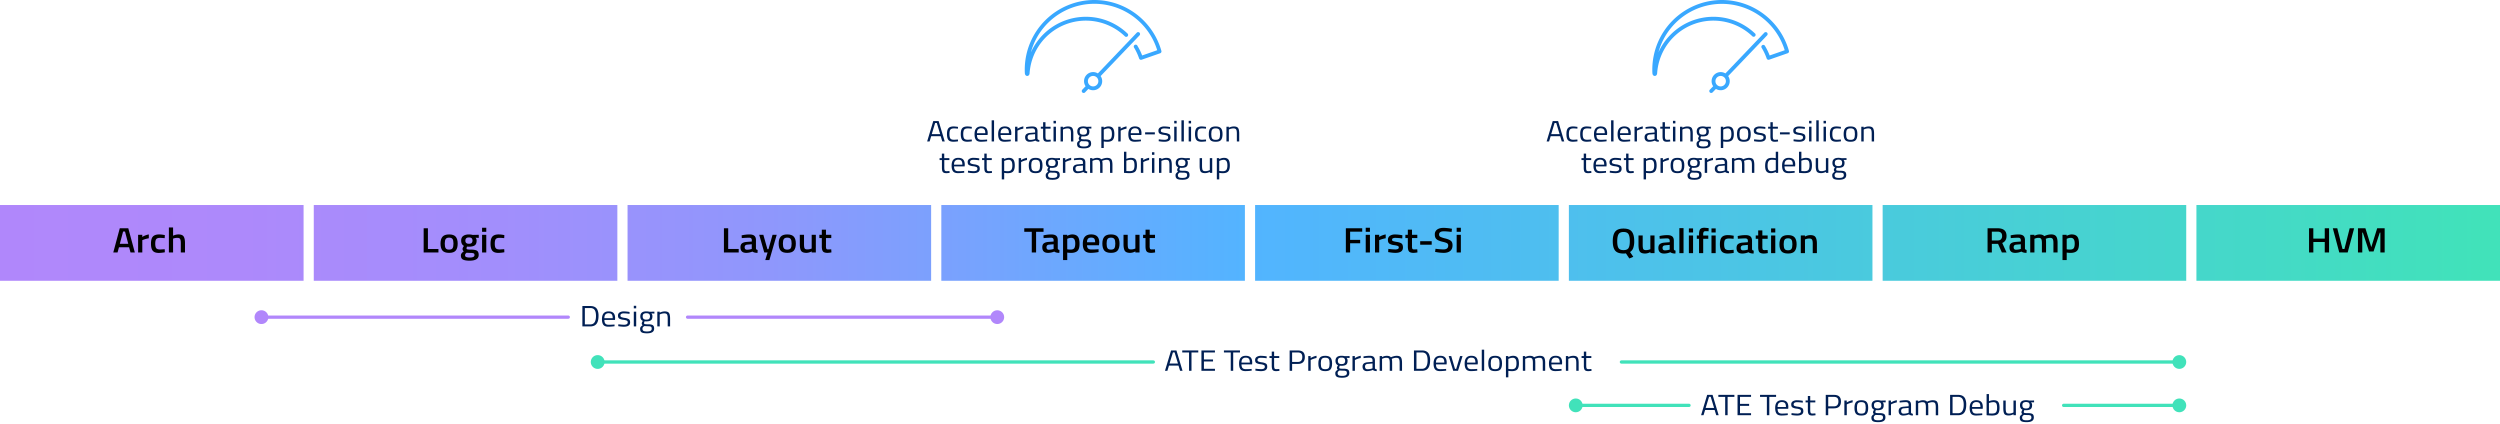 <svg xmlns="http://www.w3.org/2000/svg" xmlns:xlink="http://www.w3.org/1999/xlink" viewBox="0 0 3820.84 647.43"><defs><style>.a{isolation:isolate;}.b{fill:#001f54;}.c{fill:url(#a);}.d,.f{fill:none;stroke-linecap:round;stroke-linejoin:round;stroke-width:5px;}.d{stroke:#41e2ba;}.e{fill:#41e2ba;}.f{stroke:#b187fb;}.g{fill:#b187fb;}.h{fill:#39a8ff;}</style><linearGradient id="a" x1="-53.94" y1="274.05" x2="3789.17" y2="274.05" gradientTransform="matrix(1, 0, 0, -1, 0, 645.28)" gradientUnits="userSpaceOnUse"><stop offset="0" stop-color="#b187fb"></stop><stop offset="0.11" stop-color="#ad89fb"></stop><stop offset="0.21" stop-color="#a28efc"></stop><stop offset="0.32" stop-color="#8f97fc"></stop><stop offset="0.41" stop-color="#74a4fe"></stop><stop offset="0.51" stop-color="#53b4ff"></stop><stop offset="0.51" stop-color="#52b4ff"></stop><stop offset="0.75" stop-color="#4ac9df"></stop><stop offset="1" stop-color="#41e2ba"></stop></linearGradient></defs><g class="a"><g class="a"><path class="b" d="M1417,216.18l9.32-31.14h8.24l9.32,31.14h-3.73l-2.45-8h-14.52l-2.45,8ZM1429.2,188l-5.15,17.05h12.85L1431.75,188Z"></path><path class="b" d="M1457.5,193.23a46.25,46.25,0,0,1,5.5.54l1.17.13-.14,2.75q-3.93-.41-5.79-.41-4.17,0-5.67,1.83t-1.49,6.75c0,3.28.46,5.57,1.4,6.86s2.87,1.93,5.81,1.93l5.79-.4.14,2.79a54.8,54.8,0,0,1-6.81.63q-5.75,0-7.93-2.7t-2.18-9.11q0-6.42,2.36-9T1457.5,193.23Z"></path><path class="b" d="M1478.59,193.23a46.25,46.25,0,0,1,5.5.54l1.18.13-.15,2.75q-3.93-.41-5.79-.41-4.17,0-5.66,1.83t-1.5,6.75c0,3.28.46,5.57,1.4,6.86s2.87,1.93,5.81,1.93l5.79-.4.14,2.79a54.8,54.8,0,0,1-6.81.63q-5.74,0-7.92-2.7t-2.19-9.11q0-6.42,2.36-9T1478.59,193.23Z"></path><path class="b" d="M1507.19,213.39l1.42-.13.1,2.65a76.56,76.56,0,0,1-9.56.72c-3.53,0-6-.94-7.51-2.81s-2.21-4.79-2.21-8.76q0-11.84,10.26-11.83,4.95,0,7.4,2.54t2.46,8l-.2,2.56h-16.19c0,2.5.49,4.34,1.47,5.54s2.69,1.8,5.13,1.8S1504.67,213.57,1507.19,213.39Zm-1.32-9.77c0-2.76-.49-4.7-1.45-5.84s-2.54-1.72-4.71-1.72a6.34,6.34,0,0,0-4.9,1.8c-1.1,1.21-1.66,3.13-1.7,5.76Z"></path><path class="b" d="M1515.58,216.18V183.87h3.68v32.31Z"></path><path class="b" d="M1543.29,213.39l1.42-.13.1,2.65a76.56,76.56,0,0,1-9.56.72q-5.31,0-7.51-2.81c-1.47-1.88-2.21-4.79-2.21-8.76q0-11.84,10.26-11.83,4.95,0,7.4,2.54t2.46,8l-.2,2.56h-16.19c0,2.5.49,4.34,1.47,5.54s2.69,1.8,5.13,1.8S1540.77,213.57,1543.29,213.39Zm-1.32-9.77c0-2.76-.49-4.7-1.45-5.84s-2.54-1.72-4.71-1.72a6.34,6.34,0,0,0-4.9,1.8c-1.1,1.21-1.66,3.13-1.7,5.76Z"></path><path class="b" d="M1551.38,216.18v-22.5H1555v3.06a25.29,25.29,0,0,1,9-3.56v3.42a34,34,0,0,0-7.7,2.48l-1.23.58v16.52Z"></path><path class="b" d="M1585.67,200.47V212c.1,1.12,1,1.78,2.84,2l-.14,2.66c-2.59,0-4.53-.6-5.84-1.8a23.23,23.23,0,0,1-8.83,1.8,7,7,0,0,1-5.15-1.76,6.77,6.77,0,0,1-1.77-5,6,6,0,0,1,1.82-4.83,10.19,10.19,0,0,1,5.69-1.92l7.7-.67v-1.94a4.29,4.29,0,0,0-1.08-3.28,4.18,4.18,0,0,0-2.94-1,76.67,76.67,0,0,0-8.14.45l-1.53.13-.14-2.56a53.59,53.59,0,0,1,9.56-1c2.78,0,4.8.58,6.06,1.76S1585.67,198,1585.67,200.47Zm-15.11,9.18q0,4.15,3.73,4.15a21.48,21.48,0,0,0,6.57-1l1.13-.36V205l-7.26.63a5,5,0,0,0-3.19,1.18A3.91,3.91,0,0,0,1570.56,209.65Z"></path><path class="b" d="M1605.63,196.6h-7.8v10.76c0,2.58.21,4.27.62,5.09s1.38,1.21,2.91,1.21l4.37-.27.25,2.79a36.42,36.42,0,0,1-5,.49c-2.55,0-4.31-.56-5.3-1.7s-1.47-3.32-1.47-6.53V196.6h-3.48v-2.92h3.48V186.8h3.63v6.88h7.8Z"></path><path class="b" d="M1610.14,188.59v-3.91h3.68v3.91Zm0,27.59v-22.5h3.68v22.5Z"></path><path class="b" d="M1624.56,216.18h-3.67v-22.5h3.63v1.58a16.6,16.6,0,0,1,7.6-2q4.91,0,6.6,2.43c1.12,1.62,1.69,4.5,1.69,8.64v11.88h-3.63V204.39q0-4.68-1-6.41t-4.29-1.74a14.13,14.13,0,0,0-3.31.43,17.94,17.94,0,0,0-2.67.84l-.94.4Z"></path><path class="b" d="M1656.69,226.76q-5.88,0-8.21-1.47c-1.56-1-2.33-2.75-2.33-5.33a4.75,4.75,0,0,1,.88-3,13.08,13.08,0,0,1,3-2.59,3.34,3.34,0,0,1-1.37-3.1,7.45,7.45,0,0,1,1.22-2.84l.45-.72c-2.59-1.08-3.88-3.34-3.88-6.8q0-7.68,9.17-7.69a20,20,0,0,1,4.37.45l.73.13,7.26-.18v2.88l-4.66-.09a5.83,5.83,0,0,1,1.62,4.5q0,4.25-2.28,5.92c-1.52,1.13-3.92,1.69-7.18,1.69a14.7,14.7,0,0,1-2.41-.18,8.87,8.87,0,0,0-.88,2.56q0,1.4.93,1.74a25.59,25.59,0,0,0,5.64.34c3.14,0,5.4.44,6.77,1.34s2.06,2.66,2.06,5.27Q1667.58,226.76,1656.69,226.76Zm-6.91-7.07a3.63,3.63,0,0,0,1.44,3.31q1.46.92,5.35.92t5.59-1a3.52,3.52,0,0,0,1.69-3.31c0-1.54-.41-2.54-1.22-3a11.33,11.33,0,0,0-4.81-.68l-5.3-.22a8.25,8.25,0,0,0-2.18,1.89A3.51,3.51,0,0,0,1649.78,219.69Zm.34-18.77a4.73,4.73,0,0,0,1.3,3.78,6.48,6.48,0,0,0,4.29,1.13c2,0,3.42-.37,4.27-1.13s1.27-2,1.27-3.8a4.86,4.86,0,0,0-1.27-3.8,8.6,8.6,0,0,0-8.56,0A4.84,4.84,0,0,0,1650.12,200.92Z"></path><path class="b" d="M1683.23,226.17V193.68h3.63v1.62a15,15,0,0,1,7.35-2.07q4.66,0,6.77,2.72t2.11,9q0,6.25-2.47,9c-1.66,1.81-4.39,2.72-8.22,2.72a28.2,28.2,0,0,1-5.49-.5v10Zm10.44-29.93a12.38,12.38,0,0,0-3.16.46,18.3,18.3,0,0,0-2.67.89l-.93.46v15.16a40.56,40.56,0,0,0,5.29.49c2.65,0,4.51-.68,5.57-2.07s1.59-3.62,1.59-6.75-.48-5.33-1.44-6.66A4.94,4.94,0,0,0,1693.67,196.24Z"></path><path class="b" d="M1709.08,216.18v-22.5h3.63v3.06a25.17,25.17,0,0,1,9-3.56v3.42a29.72,29.72,0,0,0-4.29,1.13,30.1,30.1,0,0,0-3.41,1.35l-1.23.58v16.52Z"></path><path class="b" d="M1742.23,213.39l1.43-.13.09,2.65a76.43,76.43,0,0,1-9.56.72q-5.3,0-7.51-2.81c-1.47-1.88-2.2-4.79-2.2-8.76q0-11.84,10.25-11.83,4.95,0,7.4,2.54t2.46,8l-.2,2.56h-16.18c0,2.5.49,4.34,1.47,5.54s2.69,1.8,5.12,1.8S1739.71,213.57,1742.23,213.39Zm-1.32-9.77c0-2.76-.48-4.7-1.45-5.84s-2.53-1.72-4.71-1.72a6.34,6.34,0,0,0-4.9,1.8q-1.65,1.81-1.69,5.76Z"></path><path class="b" d="M1750.13,205.38v-3.15H1765v3.15Z"></path><path class="b" d="M1779.51,196.24c-3.56,0-5.35,1.15-5.35,3.42a2.3,2.3,0,0,0,1.23,2.23,21.85,21.85,0,0,0,5.59,1.35,15.85,15.85,0,0,1,6.18,2q1.81,1.26,1.82,4.72a5.67,5.67,0,0,1-2.43,5.09q-2.43,1.62-7.09,1.62a48.24,48.24,0,0,1-7.16-.63l-1.47-.22.19-2.93a67.78,67.78,0,0,0,8.44.76,9,9,0,0,0,4.34-.83,2.92,2.92,0,0,0,1.5-2.79,2.74,2.74,0,0,0-1.28-2.65,19.94,19.94,0,0,0-5.59-1.33,15.65,15.65,0,0,1-6.13-1.85c-1.21-.81-1.82-2.3-1.82-4.5a5.36,5.36,0,0,1,2.53-4.86,11.77,11.77,0,0,1,6.3-1.57,56.12,56.12,0,0,1,7.51.63l1.37.22-.1,2.89A69.81,69.81,0,0,0,1779.51,196.24Z"></path><path class="b" d="M1794.62,188.59v-3.91h3.68v3.91Zm0,27.59v-22.5h3.68v22.5Z"></path><path class="b" d="M1805.65,216.18V183.87h3.68v32.31Z"></path><path class="b" d="M1816.69,188.59v-3.91h3.68v3.91Zm0,27.59v-22.5h3.68v22.5Z"></path><path class="b" d="M1836.6,193.23a46.25,46.25,0,0,1,5.5.54l1.17.13-.14,2.75q-3.93-.41-5.79-.41-4.17,0-5.67,1.83t-1.49,6.75c0,3.28.46,5.57,1.4,6.86s2.87,1.93,5.81,1.93l5.79-.4.14,2.79a54.76,54.76,0,0,1-6.82.63q-5.73,0-7.92-2.7t-2.18-9.11c0-4.28.79-7.28,2.35-9S1832.94,193.23,1836.6,193.23Z"></path><path class="b" d="M1847.44,204.88c0-4.1.8-7.08,2.41-8.91s4.3-2.74,8.11-2.74,6.51.92,8.1,2.74,2.38,4.81,2.38,8.91-.76,7.1-2.26,9-4.25,2.79-8.24,2.79-6.74-.93-8.24-2.79S1847.44,209,1847.44,204.88Zm3.78-.06q0,4.92,1.3,6.9c.87,1.33,2.68,2,5.44,2s4.57-.65,5.42-1.95,1.28-3.61,1.28-6.91-.48-5.57-1.42-6.82-2.71-1.87-5.28-1.87-4.33.63-5.29,1.87S1851.22,201.53,1851.22,204.82Z"></path><path class="b" d="M1878.1,216.18h-3.68v-22.5h3.63v1.58a16.63,16.63,0,0,1,7.6-2q4.9,0,6.6,2.43t1.69,8.64v11.88h-3.63V204.39q0-4.68-1-6.41t-4.3-1.74a14.2,14.2,0,0,0-3.31.43,17.94,17.94,0,0,0-2.67.84l-.93.4Z"></path></g><g class="a"><path class="b" d="M1451,244.6h-7.8v10.76c0,2.58.21,4.27.62,5.09s1.38,1.21,2.92,1.21l4.36-.27.25,2.79a36.28,36.28,0,0,1-5,.49c-2.55,0-4.31-.56-5.29-1.7s-1.48-3.32-1.48-6.53V244.6H1436v-2.92h3.48V234.8h3.63v6.88h7.8Z"></path><path class="b" d="M1472.14,261.39l1.43-.13.09,2.65a76.43,76.43,0,0,1-9.56.72q-5.3,0-7.51-2.81c-1.47-1.88-2.2-4.79-2.2-8.76q0-11.84,10.25-11.83,5,0,7.4,2.54t2.46,8l-.2,2.56h-16.18c0,2.5.49,4.34,1.47,5.54s2.69,1.8,5.12,1.8S1469.62,261.57,1472.14,261.39Zm-1.32-9.77c0-2.76-.48-4.7-1.45-5.84s-2.53-1.72-4.71-1.72a6.34,6.34,0,0,0-4.9,1.8q-1.65,1.81-1.69,5.76Z"></path><path class="b" d="M1487.94,244.24c-3.57,0-5.35,1.15-5.35,3.42a2.3,2.3,0,0,0,1.23,2.23,21.72,21.72,0,0,0,5.59,1.35,15.85,15.85,0,0,1,6.18,2q1.82,1.26,1.81,4.72A5.69,5.69,0,0,1,1495,263c-1.62,1.08-4,1.62-7.09,1.62a48.13,48.13,0,0,1-7.16-.63l-1.48-.22.2-2.93a67.78,67.78,0,0,0,8.44.76,9.06,9.06,0,0,0,4.34-.83,2.92,2.92,0,0,0,1.49-2.79,2.74,2.74,0,0,0-1.27-2.65,20,20,0,0,0-5.59-1.33,15.65,15.65,0,0,1-6.13-1.85c-1.21-.81-1.82-2.3-1.82-4.5a5.34,5.34,0,0,1,2.53-4.86,11.77,11.77,0,0,1,6.3-1.57,56.25,56.25,0,0,1,7.51.63l1.37.22-.1,2.89A69.81,69.81,0,0,0,1487.94,244.24Z"></path><path class="b" d="M1515.75,244.6H1508v10.76c0,2.58.2,4.27.61,5.09s1.38,1.21,2.92,1.21l4.37-.27.24,2.79a36.31,36.31,0,0,1-5,.49c-2.55,0-4.32-.56-5.3-1.7s-1.47-3.32-1.47-6.53V244.6h-3.48v-2.92h3.48V234.8H1508v6.88h7.8Z"></path><path class="b" d="M1531.05,274.17V241.68h3.63v1.62a15.07,15.07,0,0,1,7.36-2.07q4.65,0,6.77,2.72c1.4,1.82,2.11,4.81,2.11,9s-.83,7.16-2.48,9-4.39,2.72-8.22,2.72a28.35,28.35,0,0,1-5.49-.5v10Zm10.45-29.93a12.45,12.45,0,0,0-3.17.46,18.73,18.73,0,0,0-2.67.89l-.93.46v15.16a40.69,40.69,0,0,0,5.3.49c2.64,0,4.5-.68,5.56-2.07s1.6-3.62,1.6-6.75-.48-5.33-1.45-6.66A4.92,4.92,0,0,0,1541.5,244.24Z"></path><path class="b" d="M1556.9,264.18v-22.5h3.63v3.06a25.22,25.22,0,0,1,9-3.56v3.42a29.5,29.5,0,0,0-4.3,1.13,30.89,30.89,0,0,0-3.41,1.35l-1.22.58v16.52Z"></path><path class="b" d="M1572.3,252.88c0-4.1.8-7.08,2.4-8.91s4.31-2.74,8.12-2.74,6.51.92,8.1,2.74,2.37,4.81,2.37,8.91-.75,7.1-2.25,9-4.25,2.79-8.24,2.79-6.74-.93-8.24-2.79S1572.3,257,1572.3,252.88Zm3.78-.06q0,4.92,1.3,6.9c.86,1.33,2.68,2,5.44,2s4.57-.65,5.42-1.95,1.28-3.61,1.28-6.91-.48-5.57-1.42-6.82-2.71-1.87-5.28-1.87-4.33.63-5.29,1.87S1576.08,249.53,1576.08,252.82Z"></path><path class="b" d="M1608.75,274.76q-5.89,0-8.22-1.47T1598.2,268a4.75,4.75,0,0,1,.88-3,13.3,13.3,0,0,1,3-2.59,3.36,3.36,0,0,1-1.37-3.1,7.36,7.36,0,0,1,1.23-2.84l.44-.72c-2.58-1.08-3.88-3.34-3.88-6.8q0-7.68,9.18-7.69a19.92,19.92,0,0,1,4.36.45l.74.13,7.26-.18v2.88l-4.66-.09a5.83,5.83,0,0,1,1.62,4.5q0,4.25-2.28,5.92c-1.53,1.13-3.92,1.69-7.19,1.69a14.57,14.57,0,0,1-2.4-.18,9,9,0,0,0-.89,2.56c0,.93.31,1.51.94,1.74a25.59,25.59,0,0,0,5.64.34c3.13,0,5.39.44,6.76,1.34s2.06,2.66,2.06,5.27Q1619.63,274.76,1608.75,274.76Zm-6.92-7.07a3.61,3.61,0,0,0,1.45,3.31q1.44.92,5.34.92c2.6,0,4.47-.33,5.59-1a3.53,3.53,0,0,0,1.7-3.31c0-1.54-.41-2.54-1.23-3a11.33,11.33,0,0,0-4.81-.68l-5.29-.22a8.51,8.51,0,0,0-2.19,1.89A3.59,3.59,0,0,0,1601.83,267.69Zm.34-18.77a4.77,4.77,0,0,0,1.3,3.78,6.48,6.48,0,0,0,4.29,1.13c2,0,3.42-.37,4.27-1.13a6.28,6.28,0,0,0,0-7.6,8.6,8.6,0,0,0-8.56,0A4.87,4.87,0,0,0,1602.17,248.92Z"></path><path class="b" d="M1624.49,264.18v-22.5h3.63v3.06a25.22,25.22,0,0,1,9-3.56v3.42a29.5,29.5,0,0,0-4.3,1.13,30.89,30.89,0,0,0-3.41,1.35l-1.22.58v16.52Z"></path><path class="b" d="M1658.78,248.47V260c.09,1.12,1,1.78,2.84,2l-.15,2.66c-2.58,0-4.53-.6-5.83-1.8a23.27,23.27,0,0,1-8.83,1.8,7,7,0,0,1-5.15-1.76,6.77,6.77,0,0,1-1.77-5,6,6,0,0,1,1.82-4.83c1.21-1,3.1-1.67,5.69-1.92l7.7-.67v-1.94a4.29,4.29,0,0,0-1.08-3.28,4.18,4.18,0,0,0-2.94-1,77,77,0,0,0-8.15.45l-1.52.13-.15-2.56a53.78,53.78,0,0,1,9.57-1c2.78,0,4.8.58,6.06,1.76S1658.78,246,1658.78,248.47Zm-15.11,9.18q0,4.16,3.73,4.15a21.48,21.48,0,0,0,6.57-1l1.13-.36V253l-7.26.63a5,5,0,0,0-3.19,1.18A3.91,3.91,0,0,0,1643.67,257.65Z"></path><path class="b" d="M1669.71,264.18H1666v-22.5h3.63v1.58a14.74,14.74,0,0,1,7.17-2c3,0,5.16.76,6.37,2.3a18.22,18.22,0,0,1,4.2-1.6,17.34,17.34,0,0,1,4.53-.7q4.9,0,6.6,2.41t1.69,8.66v11.88h-3.68V252.39c0-3.12-.32-5.26-1-6.41s-2-1.74-4.17-1.74a14,14,0,0,0-3.33.43,17.94,17.94,0,0,0-2.65.84l-.93.4c.42,1,.64,3.18.64,6.57v11.7h-3.68V252.57q0-4.86-1-6.59c-.64-1.16-2-1.74-4.19-1.74a13,13,0,0,0-3.22.43,16.62,16.62,0,0,0-2.52.84l-.84.4Z"></path><path class="b" d="M1728.67,241.23c3.3,0,5.62.86,6.94,2.59s2,4.74,2,9.06-.83,7.36-2.48,9.12-4.68,2.63-9.1,2.63q-2.05,0-6.82-.36l-1.37-.14V231.87h3.63V242.8A18.64,18.64,0,0,1,1728.67,241.23Zm-2.7,20.38c3.21,0,5.32-.66,6.35-2s1.55-3.59,1.55-6.77-.41-5.41-1.23-6.68-2.27-1.92-4.36-1.92a18.57,18.57,0,0,0-5.84,1l-1,.31v15.84C1723.58,261.54,1725.09,261.61,1726,261.61Z"></path><path class="b" d="M1743.63,264.18v-22.5h3.63v3.06a25.22,25.22,0,0,1,9-3.56v3.42a29.5,29.5,0,0,0-4.3,1.13,29.8,29.8,0,0,0-3.4,1.35l-1.23.58v16.52Z"></path><path class="b" d="M1760.6,236.59v-3.91h3.68v3.91Zm0,27.59v-22.5h3.68v22.5Z"></path><path class="b" d="M1775,264.18h-3.68v-22.5H1775v1.58a16.67,16.67,0,0,1,7.61-2q4.89,0,6.59,2.43t1.7,8.64v11.88h-3.63V252.39q0-4.68-1-6.41t-4.29-1.74a14.13,14.13,0,0,0-3.31.43,18.13,18.13,0,0,0-2.68.84l-.93.4Z"></path><path class="b" d="M1807.15,274.76c-3.93,0-6.66-.49-8.22-1.47s-2.33-2.75-2.33-5.33a4.75,4.75,0,0,1,.89-3,12.86,12.86,0,0,1,3-2.59,3.35,3.35,0,0,1-1.38-3.1,7.36,7.36,0,0,1,1.23-2.84l.44-.72c-2.58-1.08-3.87-3.34-3.87-6.8q0-7.68,9.17-7.69a19.92,19.92,0,0,1,4.36.45l.74.13,7.26-.18v2.88l-4.66-.09a5.83,5.83,0,0,1,1.62,4.5q0,4.25-2.28,5.92t-7.19,1.69a14.66,14.66,0,0,1-2.4-.18,8.87,8.87,0,0,0-.88,2.56q0,1.39.93,1.74a25.59,25.59,0,0,0,5.64.34c3.14,0,5.39.44,6.77,1.34S1818,265,1818,267.6Q1818,274.76,1807.15,274.76Zm-6.92-7.07a3.61,3.61,0,0,0,1.45,3.31c1,.61,2.75.92,5.35.92s4.46-.33,5.59-1a3.52,3.52,0,0,0,1.69-3.31c0-1.54-.41-2.54-1.23-3a11.28,11.28,0,0,0-4.8-.68l-5.3-.22a8.25,8.25,0,0,0-2.18,1.89A3.51,3.51,0,0,0,1800.23,267.69Zm.35-18.77a4.73,4.73,0,0,0,1.3,3.78c.86.76,2.29,1.13,4.29,1.13s3.41-.37,4.26-1.13,1.28-2,1.28-3.8a4.83,4.83,0,0,0-1.28-3.8,8.59,8.59,0,0,0-8.55,0A4.84,4.84,0,0,0,1800.58,248.92Z"></path><path class="b" d="M1849,241.68h3.68v22.5H1849V262.6a15,15,0,0,1-7.26,2c-3.34,0-5.55-.79-6.65-2.39s-1.64-4.52-1.64-8.82V241.68h3.68v11.7q0,4.9.93,6.57c.62,1.11,2,1.66,4.22,1.66a13.35,13.35,0,0,0,3.28-.42,15.72,15.72,0,0,0,2.55-.84l.89-.4Z"></path><path class="b" d="M1859.73,274.17V241.68h3.63v1.62a15.07,15.07,0,0,1,7.36-2.07q4.65,0,6.77,2.72t2.1,9q0,6.26-2.47,9t-8.22,2.72a28.35,28.35,0,0,1-5.49-.5v10Zm10.45-29.93a12.45,12.45,0,0,0-3.17.46,18.3,18.3,0,0,0-2.67.89l-.93.46v15.16a40.69,40.69,0,0,0,5.3.49c2.64,0,4.5-.68,5.56-2.07s1.6-3.62,1.6-6.75-.49-5.33-1.45-6.66A4.93,4.93,0,0,0,1870.18,244.24Z"></path></g></g><g class="a"><g class="a"><path class="b" d="M2363.76,216.18l9.32-31.14h8.24l9.32,31.14h-3.73l-2.45-8h-14.52l-2.45,8ZM2375.92,188l-5.15,17.05h12.85L2378.47,188Z"></path><path class="b" d="M2404.22,193.23a46.25,46.25,0,0,1,5.5.54l1.17.13-.14,2.75q-3.93-.41-5.79-.41-4.17,0-5.67,1.83t-1.49,6.75c0,3.28.46,5.57,1.4,6.86s2.87,1.93,5.81,1.93l5.79-.4.14,2.79a54.76,54.76,0,0,1-6.82.63q-5.73,0-7.92-2.7t-2.18-9.11q0-6.42,2.36-9T2404.22,193.23Z"></path><path class="b" d="M2425.31,193.23a46.25,46.25,0,0,1,5.5.54l1.18.13-.15,2.75q-3.93-.41-5.79-.41-4.17,0-5.67,1.83t-1.49,6.75c0,3.28.46,5.57,1.4,6.86s2.87,1.93,5.81,1.93l5.79-.4L2432,216a54.8,54.8,0,0,1-6.81.63q-5.74,0-7.93-2.7t-2.18-9.11q0-6.42,2.36-9T2425.31,193.23Z"></path><path class="b" d="M2453.91,213.39l1.42-.13.1,2.65a76.56,76.56,0,0,1-9.56.72q-5.31,0-7.51-2.81c-1.47-1.88-2.21-4.79-2.21-8.76q0-11.84,10.26-11.83,5,0,7.4,2.54t2.46,8l-.2,2.56h-16.19c0,2.5.49,4.34,1.47,5.54s2.69,1.8,5.13,1.8S2451.39,213.57,2453.91,213.39Zm-1.32-9.77c0-2.76-.49-4.7-1.45-5.84s-2.54-1.72-4.71-1.72a6.34,6.34,0,0,0-4.9,1.8c-1.1,1.21-1.66,3.13-1.7,5.76Z"></path><path class="b" d="M2462.3,216.18V183.87H2466v32.31Z"></path><path class="b" d="M2490,213.39l1.42-.13.1,2.65a76.56,76.56,0,0,1-9.56.72q-5.31,0-7.51-2.81c-1.47-1.88-2.21-4.79-2.21-8.76q0-11.84,10.26-11.83,4.95,0,7.4,2.54t2.46,8l-.2,2.56H2476c0,2.5.49,4.34,1.47,5.54s2.69,1.8,5.13,1.8S2487.49,213.57,2490,213.39Zm-1.32-9.77c0-2.76-.49-4.7-1.45-5.84s-2.54-1.72-4.71-1.72a6.37,6.37,0,0,0-4.91,1.8c-1.09,1.21-1.66,3.13-1.69,5.76Z"></path><path class="b" d="M2498.1,216.18v-22.5h3.63v3.06a25.29,25.29,0,0,1,9-3.56v3.42a34,34,0,0,0-7.7,2.48l-1.23.58v16.52Z"></path><path class="b" d="M2532.39,200.47V212c.1,1.12,1,1.78,2.84,2l-.14,2.66c-2.59,0-4.53-.6-5.84-1.8a23.23,23.23,0,0,1-8.83,1.8,7,7,0,0,1-5.15-1.76,6.77,6.77,0,0,1-1.77-5,6,6,0,0,1,1.82-4.83c1.21-1,3.1-1.67,5.69-1.92l7.7-.67v-1.94a4.29,4.29,0,0,0-1.08-3.28,4.18,4.18,0,0,0-2.94-1,77,77,0,0,0-8.15.45l-1.52.13-.14-2.56a53.59,53.59,0,0,1,9.56-1c2.78,0,4.8.58,6.06,1.76S2532.39,198,2532.39,200.47Zm-15.11,9.18q0,4.15,3.73,4.15a21.48,21.48,0,0,0,6.57-1l1.13-.36V205l-7.26.63a5,5,0,0,0-3.19,1.18A3.91,3.91,0,0,0,2517.28,209.65Z"></path><path class="b" d="M2552.35,196.6h-7.8v10.76c0,2.58.21,4.27.62,5.09s1.38,1.21,2.91,1.21l4.37-.27.25,2.79a36.42,36.42,0,0,1-5,.49c-2.55,0-4.31-.56-5.3-1.7s-1.47-3.32-1.47-6.53V196.6h-3.48v-2.92h3.48V186.8h3.63v6.88h7.8Z"></path><path class="b" d="M2556.86,188.59v-3.91h3.68v3.91Zm0,27.59v-22.5h3.68v22.5Z"></path><path class="b" d="M2571.28,216.18h-3.67v-22.5h3.63v1.58a16.6,16.6,0,0,1,7.6-2q4.9,0,6.6,2.43c1.12,1.62,1.69,4.5,1.69,8.64v11.88h-3.63V204.39q0-4.68-1-6.41t-4.29-1.74a14.13,14.13,0,0,0-3.31.43,17.94,17.94,0,0,0-2.67.84l-.94.4Z"></path><path class="b" d="M2603.41,226.76q-5.88,0-8.21-1.47c-1.56-1-2.33-2.75-2.33-5.33a4.75,4.75,0,0,1,.88-3,13.08,13.08,0,0,1,3-2.59,3.34,3.34,0,0,1-1.37-3.1,7.45,7.45,0,0,1,1.22-2.84l.45-.72c-2.59-1.08-3.88-3.34-3.88-6.8q0-7.68,9.17-7.69a20,20,0,0,1,4.37.45l.73.13,7.26-.18v2.88l-4.66-.09a5.83,5.83,0,0,1,1.62,4.5q0,4.25-2.28,5.92c-1.52,1.13-3.92,1.69-7.18,1.69a14.7,14.7,0,0,1-2.41-.18,8.87,8.87,0,0,0-.88,2.56q0,1.4.93,1.74a25.59,25.59,0,0,0,5.64.34c3.14,0,5.4.44,6.77,1.34s2.06,2.66,2.06,5.27Q2614.3,226.76,2603.41,226.76Zm-6.91-7.07a3.63,3.63,0,0,0,1.44,3.31q1.45.92,5.35.92t5.59-1a3.52,3.52,0,0,0,1.69-3.31c0-1.54-.41-2.54-1.22-3a11.33,11.33,0,0,0-4.81-.68l-5.3-.22a8.25,8.25,0,0,0-2.18,1.89A3.51,3.51,0,0,0,2596.5,219.69Zm.34-18.77a4.73,4.73,0,0,0,1.3,3.78c.86.76,2.3,1.13,4.29,1.13s3.42-.37,4.27-1.13,1.27-2,1.27-3.8a4.86,4.86,0,0,0-1.27-3.8,8.6,8.6,0,0,0-8.56,0A4.84,4.84,0,0,0,2596.84,200.92Z"></path><path class="b" d="M2630,226.17V193.68h3.63v1.62a15,15,0,0,1,7.35-2.07q4.67,0,6.77,2.72t2.11,9c0,4.17-.82,7.16-2.48,9s-4.38,2.72-8.21,2.72a28.38,28.38,0,0,1-5.5-.5v10Zm10.44-29.93a12.38,12.38,0,0,0-3.16.46,18.3,18.3,0,0,0-2.67.89l-.94.46v15.16a40.83,40.83,0,0,0,5.3.49c2.65,0,4.51-.68,5.57-2.07s1.59-3.62,1.59-6.75-.48-5.33-1.44-6.66A4.94,4.94,0,0,0,2640.39,196.24Z"></path><path class="b" d="M2654.72,204.88c0-4.1.8-7.08,2.4-8.91s4.31-2.74,8.12-2.74,6.5.92,8.09,2.74,2.38,4.81,2.38,8.91-.75,7.1-2.26,9-4.25,2.79-8.24,2.79-6.73-.93-8.24-2.79S2654.72,209,2654.72,204.88Zm3.77-.06c0,3.28.44,5.58,1.3,6.9s2.68,2,5.45,2,4.57-.65,5.42-1.95,1.27-3.61,1.27-6.91-.47-5.57-1.42-6.82-2.71-1.87-5.27-1.87-4.34.63-5.3,1.87S2658.49,201.53,2658.49,204.82Z"></path><path class="b" d="M2689.39,196.24c-3.56,0-5.34,1.15-5.34,3.42a2.31,2.31,0,0,0,1.22,2.23,22,22,0,0,0,5.6,1.35,15.85,15.85,0,0,1,6.18,2q1.82,1.26,1.81,4.72a5.67,5.67,0,0,1-2.43,5.09q-2.43,1.62-7.08,1.62a48.36,48.36,0,0,1-7.17-.63l-1.47-.22.2-2.93a67.78,67.78,0,0,0,8.44.76,9.06,9.06,0,0,0,4.34-.83,2.93,2.93,0,0,0,1.49-2.79,2.74,2.74,0,0,0-1.27-2.65,20,20,0,0,0-5.59-1.33,15.71,15.71,0,0,1-6.14-1.85c-1.21-.81-1.81-2.3-1.81-4.5a5.34,5.34,0,0,1,2.53-4.86,11.77,11.77,0,0,1,6.3-1.57,56.12,56.12,0,0,1,7.5.63l1.38.22L2698,197A69.79,69.79,0,0,0,2689.39,196.24Z"></path><path class="b" d="M2717.21,196.6h-7.8v10.76c0,2.58.2,4.27.61,5.09s1.38,1.21,2.92,1.21l4.36-.27.25,2.79a36.31,36.31,0,0,1-5,.49c-2.55,0-4.32-.56-5.3-1.7s-1.47-3.32-1.47-6.53V196.6h-3.49v-2.92h3.49V186.8h3.63v6.88h7.8Z"></path><path class="b" d="M2720.39,205.38v-3.15h14.87v3.15Z"></path><path class="b" d="M2749.77,196.24c-3.56,0-5.34,1.15-5.34,3.42a2.31,2.31,0,0,0,1.22,2.23,21.84,21.84,0,0,0,5.6,1.35,15.85,15.85,0,0,1,6.18,2q1.82,1.26,1.81,4.72a5.67,5.67,0,0,1-2.43,5.09q-2.43,1.62-7.08,1.62a48.36,48.36,0,0,1-7.17-.63l-1.47-.22.2-2.93a67.78,67.78,0,0,0,8.44.76,9.06,9.06,0,0,0,4.34-.83,2.93,2.93,0,0,0,1.49-2.79,2.74,2.74,0,0,0-1.27-2.65,20,20,0,0,0-5.59-1.33,15.71,15.71,0,0,1-6.14-1.85c-1.21-.81-1.81-2.3-1.81-4.5a5.34,5.34,0,0,1,2.53-4.86,11.77,11.77,0,0,1,6.3-1.57,56.12,56.12,0,0,1,7.5.63l1.38.22-.1,2.89A69.79,69.79,0,0,0,2749.77,196.24Z"></path><path class="b" d="M2764.88,188.59v-3.91h3.68v3.91Zm0,27.59v-22.5h3.68v22.5Z"></path><path class="b" d="M2775.92,216.18V183.87h3.68v32.31Z"></path><path class="b" d="M2787,188.59v-3.91h3.68v3.91Zm0,27.59v-22.5h3.68v22.5Z"></path><path class="b" d="M2806.87,193.23a46,46,0,0,1,5.49.54l1.18.13-.15,2.75q-3.93-.41-5.79-.41-4.17,0-5.66,1.83t-1.5,6.75q0,4.92,1.4,6.86t5.81,1.93l5.79-.4.15,2.79a54.92,54.92,0,0,1-6.82.63q-5.74,0-7.92-2.7c-1.46-1.8-2.18-4.84-2.18-9.11s.78-7.28,2.35-9S2803.2,193.23,2806.87,193.23Z"></path><path class="b" d="M2817.71,204.88c0-4.1.8-7.08,2.4-8.91s4.31-2.74,8.12-2.74,6.51.92,8.09,2.74,2.38,4.81,2.38,8.91-.75,7.1-2.26,9-4.25,2.79-8.24,2.79-6.73-.93-8.24-2.79S2817.71,209,2817.71,204.88Zm3.77-.06c0,3.28.44,5.58,1.3,6.9s2.68,2,5.45,2,4.57-.65,5.42-1.95,1.27-3.61,1.27-6.91-.47-5.57-1.42-6.82-2.71-1.87-5.27-1.87-4.33.63-5.3,1.87S2821.48,201.53,2821.48,204.82Z"></path><path class="b" d="M2848.36,216.18h-3.68v-22.5h3.63v1.58a16.67,16.67,0,0,1,7.61-2q4.9,0,6.59,2.43t1.7,8.64v11.88h-3.63V204.39q0-4.68-1-6.41t-4.29-1.74a14.13,14.13,0,0,0-3.31.43,17.94,17.94,0,0,0-2.67.84l-.94.4Z"></path></g><g class="a"><path class="b" d="M2431.89,244.6h-7.8v10.76c0,2.58.2,4.27.61,5.09s1.38,1.21,2.92,1.21l4.37-.27.24,2.79a36.31,36.31,0,0,1-5,.49c-2.55,0-4.32-.56-5.3-1.7s-1.47-3.32-1.47-6.53V244.6H2417v-2.92h3.48V234.8h3.63v6.88h7.8Z"></path><path class="b" d="M2453.08,261.39l1.42-.13.1,2.65a76.7,76.7,0,0,1-9.57.72q-5.3,0-7.5-2.81c-1.47-1.88-2.21-4.79-2.21-8.76q0-11.84,10.25-11.83c3.31,0,5.77.85,7.41,2.54s2.45,4.36,2.45,8l-.19,2.56h-16.19c0,2.5.49,4.34,1.47,5.54s2.69,1.8,5.13,1.8S2450.56,261.57,2453.08,261.39Zm-1.33-9.77c0-2.76-.48-4.7-1.44-5.84s-2.54-1.72-4.71-1.72a6.36,6.36,0,0,0-4.91,1.8c-1.09,1.21-1.66,3.13-1.69,5.76Z"></path><path class="b" d="M2468.87,244.24c-3.56,0-5.35,1.15-5.35,3.42a2.3,2.3,0,0,0,1.23,2.23,21.85,21.85,0,0,0,5.59,1.35,15.85,15.85,0,0,1,6.18,2q1.82,1.26,1.82,4.72a5.67,5.67,0,0,1-2.43,5.09q-2.43,1.62-7.09,1.62a48.24,48.24,0,0,1-7.16-.63l-1.47-.22.2-2.93a67.5,67.5,0,0,0,8.43.76,9,9,0,0,0,4.34-.83,2.92,2.92,0,0,0,1.5-2.79,2.74,2.74,0,0,0-1.28-2.65,19.94,19.94,0,0,0-5.59-1.33,15.65,15.65,0,0,1-6.13-1.85c-1.21-.81-1.81-2.3-1.81-4.5a5.35,5.35,0,0,1,2.52-4.86,11.82,11.82,0,0,1,6.3-1.57,56.12,56.12,0,0,1,7.51.63l1.37.22-.09,2.89A70,70,0,0,0,2468.87,244.24Z"></path><path class="b" d="M2496.68,244.6h-7.8v10.76c0,2.58.21,4.27.62,5.09s1.38,1.21,2.91,1.21l4.37-.27.25,2.79a36.42,36.42,0,0,1-5,.49c-2.55,0-4.31-.56-5.3-1.7s-1.47-3.32-1.47-6.53V244.6h-3.48v-2.92h3.48V234.8h3.63v6.88h7.8Z"></path><path class="b" d="M2512,274.17V241.68h3.63v1.62a15.1,15.1,0,0,1,7.36-2.07c3.11,0,5.36.91,6.77,2.72s2.11,4.81,2.11,9-.83,7.16-2.48,9-4.39,2.72-8.21,2.72a28.38,28.38,0,0,1-5.5-.5v10Zm10.45-29.93a12.38,12.38,0,0,0-3.16.46,18.3,18.3,0,0,0-2.67.89l-.94.46v15.16a40.83,40.83,0,0,0,5.3.49c2.65,0,4.5-.68,5.57-2.07s1.59-3.62,1.59-6.75-.48-5.33-1.45-6.66A4.91,4.91,0,0,0,2522.43,244.24Z"></path><path class="b" d="M2537.83,264.18v-22.5h3.63v3.06a25.29,25.29,0,0,1,9-3.56v3.42a29.72,29.72,0,0,0-4.29,1.13,29.34,29.34,0,0,0-3.41,1.35l-1.23.58v16.52Z"></path><path class="b" d="M2553.24,252.88c0-4.1.8-7.08,2.4-8.91s4.31-2.74,8.12-2.74,6.5.92,8.09,2.74,2.38,4.81,2.38,8.91-.75,7.1-2.26,9-4.25,2.79-8.24,2.79-6.73-.93-8.24-2.79S2553.24,257,2553.24,252.88Zm3.77-.06c0,3.28.44,5.58,1.3,6.9s2.68,2,5.45,2,4.57-.65,5.42-1.95,1.27-3.61,1.27-6.91-.47-5.57-1.42-6.82-2.71-1.87-5.27-1.87-4.34.63-5.3,1.87S2557,249.53,2557,252.82Z"></path><path class="b" d="M2589.68,274.76q-5.88,0-8.22-1.47t-2.33-5.33a4.75,4.75,0,0,1,.89-3,13.08,13.08,0,0,1,3-2.59,3.34,3.34,0,0,1-1.37-3.1,7.28,7.28,0,0,1,1.22-2.84l.44-.72c-2.58-1.08-3.87-3.34-3.87-6.8q0-7.68,9.17-7.69a20.08,20.08,0,0,1,4.37.45l.73.13,7.26-.18v2.88l-4.66-.09a5.83,5.83,0,0,1,1.62,4.5q0,4.25-2.28,5.92t-7.19,1.69a14.66,14.66,0,0,1-2.4-.18,8.87,8.87,0,0,0-.88,2.56q0,1.39.93,1.74a25.59,25.59,0,0,0,5.64.34c3.14,0,5.4.44,6.77,1.34s2.06,2.66,2.06,5.27Q2600.57,274.76,2589.68,274.76Zm-6.92-7.07a3.64,3.64,0,0,0,1.45,3.31c1,.61,2.75.92,5.35.92s4.46-.33,5.59-1a3.52,3.52,0,0,0,1.69-3.31c0-1.54-.41-2.54-1.22-3a11.37,11.37,0,0,0-4.81-.68l-5.3-.22a8.25,8.25,0,0,0-2.18,1.89A3.51,3.51,0,0,0,2582.76,267.69Zm.35-18.77a4.73,4.73,0,0,0,1.3,3.78c.86.76,2.29,1.13,4.29,1.13s3.42-.37,4.27-1.13,1.27-2,1.27-3.8a4.86,4.86,0,0,0-1.27-3.8,8.6,8.6,0,0,0-8.56,0A4.84,4.84,0,0,0,2583.11,248.92Z"></path><path class="b" d="M2605.42,264.18v-22.5h3.63v3.06a25.29,25.29,0,0,1,9-3.56v3.42a29.72,29.72,0,0,0-4.29,1.13,29.34,29.34,0,0,0-3.41,1.35l-1.23.58v16.52Z"></path><path class="b" d="M2639.71,248.47V260c.1,1.12,1.05,1.78,2.84,2l-.14,2.66c-2.59,0-4.53-.6-5.84-1.8a23.23,23.23,0,0,1-8.83,1.8,7,7,0,0,1-5.15-1.76,6.77,6.77,0,0,1-1.76-5,6,6,0,0,1,1.81-4.83,10.19,10.19,0,0,1,5.69-1.92l7.7-.67v-1.94a4.29,4.29,0,0,0-1.08-3.28,4.18,4.18,0,0,0-2.94-1,76.67,76.67,0,0,0-8.14.45l-1.52.13-.15-2.56a53.68,53.68,0,0,1,9.56-1c2.78,0,4.8.58,6.06,1.76S2639.71,246,2639.71,248.47Zm-15.11,9.18q0,4.16,3.73,4.15a21.48,21.48,0,0,0,6.57-1l1.13-.36V253l-7.26.63a5,5,0,0,0-3.19,1.18A3.91,3.91,0,0,0,2624.6,257.65Z"></path><path class="b" d="M2650.65,264.18H2647v-22.5h3.63v1.58a14.71,14.71,0,0,1,7.16-2c3,0,5.17.76,6.38,2.3a18.12,18.12,0,0,1,4.19-1.6,17.47,17.47,0,0,1,4.54-.7q4.9,0,6.59,2.41t1.7,8.66v11.88h-3.68V252.39q0-4.68-1-6.41t-4.17-1.74a14.11,14.11,0,0,0-3.34.43,18.34,18.34,0,0,0-2.65.84l-.93.4q.65,1.49.64,6.57v11.7h-3.68V252.57q0-4.86-1-6.59c-.63-1.16-2-1.74-4.19-1.74a12.89,12.89,0,0,0-3.21.43,16.42,16.42,0,0,0-2.53.84l-.83.4Z"></path><path class="b" d="M2717.6,231.87v32.31H2714v-1.53a16,16,0,0,1-7.46,2,11.79,11.79,0,0,1-3.43-.45,7.16,7.16,0,0,1-2.75-1.62q-2.64-2.43-2.64-9t2.37-9.45c1.59-1.93,4.21-2.9,7.88-2.9a34.46,34.46,0,0,1,6,.58v-9.94Zm-12.75,29.43a6.93,6.93,0,0,0,2.28.31,13.54,13.54,0,0,0,3.14-.42,20.72,20.72,0,0,0,2.72-.84l1-.4V244.7a33.62,33.62,0,0,0-5.84-.55q-3.72,0-5.2,2.19t-1.47,6.77q0,5.22,1.72,7A4.19,4.19,0,0,0,2704.85,261.3Z"></path><path class="b" d="M2741.39,261.39l1.42-.13.1,2.65a76.7,76.7,0,0,1-9.57.72q-5.3,0-7.5-2.81c-1.47-1.88-2.21-4.79-2.21-8.76q0-11.84,10.25-11.83,5,0,7.41,2.54c1.64,1.7,2.45,4.36,2.45,8l-.19,2.56h-16.19c0,2.5.49,4.34,1.47,5.54s2.69,1.8,5.13,1.8S2738.87,261.57,2741.39,261.39Zm-1.33-9.77c0-2.76-.48-4.7-1.44-5.84s-2.54-1.72-4.71-1.72a6.36,6.36,0,0,0-4.91,1.8c-1.09,1.21-1.66,3.13-1.69,5.76Z"></path><path class="b" d="M2760.32,241.23c3.3,0,5.62.86,6.94,2.59s2,4.74,2,9.06-.83,7.36-2.48,9.12-4.68,2.63-9.1,2.63q-2.05,0-6.81-.36l-1.38-.14V231.87h3.63V242.8A18.68,18.68,0,0,1,2760.32,241.23Zm-2.7,20.38c3.21,0,5.33-.66,6.36-2s1.54-3.59,1.54-6.77-.41-5.41-1.23-6.68-2.27-1.92-4.36-1.92a18.57,18.57,0,0,0-5.84,1l-1,.31v15.84C2755.24,261.54,2756.74,261.61,2757.62,261.61Z"></path><path class="b" d="M2790.58,241.68h3.68v22.5h-3.68V262.6a15,15,0,0,1-7.25,2c-3.34,0-5.56-.79-6.65-2.39s-1.64-4.52-1.64-8.82V241.68h3.67v11.7c0,3.27.32,5.46.94,6.57s2,1.66,4.22,1.66a13.42,13.42,0,0,0,3.28-.42,16.42,16.42,0,0,0,2.55-.84l.88-.4Z"></path><path class="b" d="M2810.79,274.76q-5.88,0-8.21-1.47c-1.56-1-2.33-2.75-2.33-5.33a4.75,4.75,0,0,1,.88-3,13.3,13.3,0,0,1,3-2.59,3.36,3.36,0,0,1-1.37-3.1,7.36,7.36,0,0,1,1.23-2.84l.44-.72c-2.59-1.08-3.88-3.34-3.88-6.8q0-7.68,9.17-7.69a20,20,0,0,1,4.37.45l.74.13,7.25-.18v2.88l-4.65-.09a5.86,5.86,0,0,1,1.61,4.5q0,4.25-2.28,5.92t-7.18,1.69a14.7,14.7,0,0,1-2.41-.18,9.21,9.21,0,0,0-.88,2.56q0,1.39.93,1.74a25.59,25.59,0,0,0,5.64.34c3.14,0,5.4.44,6.77,1.34s2.06,2.66,2.06,5.27Q2821.68,274.76,2810.79,274.76Zm-6.91-7.07a3.63,3.63,0,0,0,1.44,3.31q1.45.92,5.35.92t5.59-1a3.52,3.52,0,0,0,1.69-3.31c0-1.54-.41-2.54-1.22-3a11.33,11.33,0,0,0-4.81-.68l-5.3-.22a8.42,8.42,0,0,0-2.18,1.89A3.51,3.51,0,0,0,2803.88,267.69Zm.34-18.77a4.73,4.73,0,0,0,1.3,3.78,6.48,6.48,0,0,0,4.29,1.13c2,0,3.42-.37,4.27-1.13s1.27-2,1.27-3.8a4.86,4.86,0,0,0-1.27-3.8,8.6,8.6,0,0,0-8.56,0A4.84,4.84,0,0,0,2804.22,248.92Z"></path></g></g><rect class="c" x="2397.76" y="313.33" width="463.97" height="115.79"></rect><g class="a"><path d="M2481.28,387.49q-9.18,0-12.81-4.53t-3.62-14.34q0-9.8,3.68-14.55c2.46-3.17,6.7-4.75,12.75-4.75s10.28,1.57,12.71,4.72,3.65,8,3.65,14.55a30.39,30.39,0,0,1-1.5,10.48,11.79,11.79,0,0,1-4.92,6.1l5,7.29-6.06,2.59-5.24-7.88A14.11,14.11,0,0,1,2481.28,387.49Zm-7.66-8.39c1.34,2.1,3.89,3.16,7.66,3.16s6.3-1,7.62-3.11,2-5.57,2-10.5-.68-8.52-2-10.75-3.88-3.35-7.56-3.35-6.22,1.12-7.6,3.35-2.06,5.8-2.06,10.69S2472.29,377,2473.62,379.1Z"></path><path d="M2522.3,359.9h6.36v27h-6.36v-1.67a17.18,17.18,0,0,1-7.94,2.26c-4.05,0-6.75-1-8.13-3s-2.06-5.5-2.06-10.51V359.9h6.42v14.15q0,4.86.88,6.53c.59,1.12,2,1.68,4.12,1.68a15.32,15.32,0,0,0,5.83-1.08l.88-.33Z"></path><path d="M2558.21,368.22v12.31a2.41,2.41,0,0,0,.67,1.75,3.41,3.41,0,0,0,1.92.73l-.18,4.48q-5.07,0-7.83-2a24.12,24.12,0,0,1-9.48,2q-8.76,0-8.77-8.58,0-4.11,2.39-5.94c1.59-1.23,4-2,7.33-2.22l7.59-.59v-1.94a3.82,3.82,0,0,0-1-3,4.66,4.66,0,0,0-3-.86q-3.76,0-9.42.43l-1.88.11-.24-4.16a55.25,55.25,0,0,1,11.8-1.4q5.38,0,7.77,2.13T2558.21,368.22ZM2545,374.91q-4.07.33-4.06,4t3.59,3.73a24.51,24.51,0,0,0,6.24-.87l1.06-.32v-7.18Z"></path><path d="M2566.62,386.9V348.67H2573V386.9Z"></path><path d="M2581.16,355.31V349.1h6.42v6.21Zm0,31.59v-27h6.42v27Z"></path><path d="M2603.06,364.92v22h-6.36v-22h-3.41v-5h3.41v-1.73q0-5.78,1.82-7.94t6.48-2.16l6.36.54-.06,4.81c-1.93-.07-3.53-.11-4.8-.11a3.1,3.1,0,0,0-2.68,1.05,7,7,0,0,0-.76,3.87v1.67h7.77v5Z"></path><path d="M2615.71,355.31V349.1h6.42v6.21Zm0,31.59v-27h6.42v27Z"></path><path d="M2640.9,359.31a43.09,43.09,0,0,1,7.36.75l1.47.27-.23,4.65q-4.65-.44-6.89-.44c-3,0-5,.62-6,1.84s-1.53,3.53-1.53,6.91.49,5.73,1.47,7,3,1.95,6.12,1.95l6.88-.44.18,4.7a60.3,60.3,0,0,1-8.95,1q-6.71,0-9.44-3.32t-2.74-10.88q0-7.56,2.88-10.77T2640.9,359.31Z"></path><path d="M2677.69,368.22v12.31a2.41,2.41,0,0,0,.68,1.75,3.41,3.41,0,0,0,1.91.73l-.18,4.48q-5.05,0-7.83-2a24.07,24.07,0,0,1-9.47,2q-8.78,0-8.77-8.58,0-4.11,2.38-5.94c1.59-1.23,4-2,7.33-2.22l7.59-.59v-1.94a3.78,3.78,0,0,0-1-3,4.64,4.64,0,0,0-3-.86q-3.76,0-9.42.43l-1.88.11-.24-4.16a55.34,55.34,0,0,1,11.81-1.4q5.39,0,7.77,2.13C2676.89,362.86,2677.69,365.12,2677.69,368.22Zm-13.19,6.69c-2.7.22-4.06,1.57-4.06,4s1.2,3.73,3.59,3.73a24.39,24.39,0,0,0,6.24-.87l1.06-.32v-7.18Z"></path><path d="M2701.58,364.92h-8.12V376.8a11.74,11.74,0,0,0,.53,4.38c.36.72,1.26,1.08,2.71,1.08l4.83-.17.29,4.7a37,37,0,0,1-6,.7c-3.34,0-5.62-.7-6.86-2.1s-1.85-4.05-1.85-7.94V364.92h-3.77v-5h3.77v-7.83h6.35v7.83h8.12Z"></path><path d="M2706.82,355.31V349.1h6.42v6.21Zm0,31.59v-27h6.42v27Z"></path><path d="M2722.63,362.82q3-3.51,10.09-3.51t10.1,3.51q3,3.51,3,10.53t-2.95,10.58q-2.94,3.57-10.18,3.56t-10.18-3.56q-2.94-3.57-2.94-10.58T2722.63,362.82Zm4.79,17.55c.91,1.44,2.67,2.16,5.3,2.16s4.4-.72,5.3-2.16,1.35-3.8,1.35-7.08-.48-5.6-1.44-7-2.7-2.06-5.21-2.06-4.25.69-5.21,2.06-1.44,3.69-1.44,7S2726.52,378.93,2727.42,380.37Z"></path><path d="M2758.62,386.9h-6.42v-27h6.36v1.67a17.46,17.46,0,0,1,8.12-2.26c3.93,0,6.61,1,8,3.05s2.15,5.39,2.15,10.07V386.9h-6.36V372.59q0-4.38-1-6.21c-.69-1.22-2.09-1.84-4.21-1.84a15.76,15.76,0,0,0-5.77,1.08l-.88.33Z"></path></g><rect class="c" x="1918.21" y="313.33" width="463.97" height="115.79"></rect><g class="a"><path d="M2056.92,385.87v-37h25v5.24h-18.49v12.47h15.37v5.24h-15.37v14Z"></path><path d="M2087.29,354.28v-6.21h6.42v6.21Zm0,31.59v-27h6.42v27Z"></path><path d="M2101.48,385.87v-27h6.35v3.24a29.29,29.29,0,0,1,10-3.83v5.88a43.89,43.89,0,0,0-8.65,2.38l-1.3.48v18.85Z"></path><path d="M2143.15,364.43a93.51,93.51,0,0,0-10.07-.86,9.65,9.65,0,0,0-4.32.67,2.27,2.27,0,0,0-1.21,2.14,2.08,2.08,0,0,0,1.33,2.05,32.48,32.48,0,0,0,6.23,1.37q4.92.79,7,2.46t2.06,5.94c0,2.85-1,4.93-3,6.27s-4.88,2-8.68,2a56.87,56.87,0,0,1-9.07-.91l-1.82-.27.23-4.92a94.61,94.61,0,0,0,10.18.87,10.14,10.14,0,0,0,4.45-.71,2.42,2.42,0,0,0,1.32-2.32,2.28,2.28,0,0,0-1.26-2.24,27.61,27.61,0,0,0-6.07-1.35,17,17,0,0,1-7-2.29q-2.23-1.57-2.24-5.73a7,7,0,0,1,3.09-6.21,14,14,0,0,1,7.92-2.05,61.66,61.66,0,0,1,9.24.86l1.83.33Z"></path><path d="M2166.16,363.89H2158v11.88a11.74,11.74,0,0,0,.53,4.38c.35.72,1.26,1.08,2.71,1.08l4.82-.17.3,4.7a37,37,0,0,1-6,.7q-5,0-6.86-2.1c-1.24-1.41-1.86-4.05-1.86-7.94V363.89h-3.76v-5h3.76V351H2158v7.83h8.12Z"></path><path d="M2170.52,374v-5.35h17.6V374Z"></path><path d="M2206.89,353.52q-7.47,0-7.47,4.81a3.8,3.8,0,0,0,1.76,3.54,36.3,36.3,0,0,0,7.8,2.59q6,1.55,8.51,3.67c1.65,1.42,2.47,3.67,2.47,6.72q0,5.83-3.62,8.73t-9.86,2.88a63.51,63.51,0,0,1-11.06-1.08l-2.12-.37.64-4.81a107.57,107.57,0,0,0,12.13,1q7.29,0,7.3-5.94a3.84,3.84,0,0,0-1.65-3.43q-1.65-1.1-7.42-2.43t-8.59-3.64c-1.88-1.55-2.83-4-2.83-7.35a8.74,8.74,0,0,1,3.57-7.58q3.56-2.57,9.86-2.57a71.27,71.27,0,0,1,10.71,1l2.06.33-.53,4.86Q2210.3,353.52,2206.89,353.52Z"></path><path d="M2226.26,354.28v-6.21h6.41v6.21Zm0,31.59v-27h6.41v27Z"></path></g><rect class="c" x="1438.66" y="313.33" width="463.97" height="115.79"></rect><g class="a"><path d="M1565.43,354.23v-5.35h29.43v5.35H1583.5v31.64h-6.6V354.23Z"></path><path d="M1616.63,367.19V379.5a2.43,2.43,0,0,0,.68,1.75,3.41,3.41,0,0,0,1.91.73l-.17,4.48q-5.07,0-7.83-2a24.12,24.12,0,0,1-9.48,2q-8.77,0-8.77-8.58c0-2.74.8-4.72,2.38-5.94s4-2,7.33-2.22l7.6-.59v-1.94a3.82,3.82,0,0,0-1-3,4.67,4.67,0,0,0-3-.86q-3.76,0-9.41.43l-1.89.11-.23-4.16a55.18,55.18,0,0,1,11.8-1.4q5.38,0,7.77,2.13T1616.63,367.19Zm-13.18,6.69q-4.07.33-4.06,4.05c0,2.49,1.19,3.73,3.59,3.73a24.51,24.51,0,0,0,6.24-.87l1.06-.32v-7.18Z"></path><path d="M1624.7,397.48V358.87h6.35v1.67a15.72,15.72,0,0,1,7.6-2.26c3.88,0,6.73,1.09,8.53,3.26s2.71,5.84,2.71,11-1,8.74-3.09,10.82-5.43,3.13-10.1,3.13a38,38,0,0,1-5.59-.48v11.5Zm12.83-34a14.37,14.37,0,0,0-5.53,1.14l-.89.38V381a28.63,28.63,0,0,0,5.18.43q4,0,5.53-2.11c1-1.4,1.53-3.8,1.53-7.18Q1643.35,363.52,1637.53,363.51Z"></path><path d="M1677.26,381l1.65-.16.11,4.37a65.92,65.92,0,0,1-11.89,1.24q-6.53,0-9.38-3.29c-1.91-2.2-2.86-5.7-2.86-10.53q0-14.37,12.77-14.36,12.36,0,12.36,12.36l-.41,4.21h-18.24c0,2.24.56,3.87,1.59,4.92s2.92,1.56,5.7,1.56S1674.31,381.23,1677.26,381Zm-3.53-10.69c0-2.67-.47-4.53-1.39-5.59s-2.48-1.59-4.68-1.59-3.79.55-4.79,1.67-1.52,2.95-1.56,5.51Z"></path><path d="M1687.82,361.79q3-3.51,10.1-3.51t10.09,3.51q3,3.51,3,10.53t-2.94,10.58q-2.94,3.57-10.18,3.56t-10.19-3.56q-2.94-3.57-2.94-10.58T1687.82,361.79Zm4.8,17.55q1.35,2.16,5.3,2.16t5.29-2.16q1.36-2.16,1.36-7.08t-1.44-7c-1-1.37-2.7-2.06-5.21-2.06s-4.25.69-5.21,2.06-1.44,3.69-1.44,7S1691.72,377.9,1692.62,379.34Z"></path><path d="M1735.23,358.87h6.36v27h-6.36V384.2a17.18,17.18,0,0,1-7.94,2.26c-4,0-6.75-1-8.12-3s-2.06-5.5-2.06-10.51V358.87h6.41V373c0,3.24.3,5.42.88,6.53s2,1.68,4.12,1.68a15.32,15.32,0,0,0,5.83-1.08l.88-.33Z"></path><path d="M1765.19,363.89h-8.12v11.88a11.74,11.74,0,0,0,.53,4.38c.35.72,1.26,1.08,2.71,1.08l4.82-.17.3,4.7a37,37,0,0,1-6,.7q-5,0-6.86-2.1c-1.24-1.41-1.86-4.05-1.86-7.94V363.89H1747v-5h3.76V351h6.36v7.83h8.12Z"></path></g><rect class="c" x="959.11" y="313.33" width="463.97" height="115.79"></rect><g class="a"><path d="M1129,385.87h-22.6v-37h6.53v31.64H1129Z"></path><path d="M1155.35,367.19V379.5a2.43,2.43,0,0,0,.68,1.75,3.41,3.41,0,0,0,1.91.73l-.18,4.48q-5.05,0-7.82-2a24.12,24.12,0,0,1-9.48,2q-8.78,0-8.77-8.58,0-4.11,2.38-5.94c1.59-1.22,4-2,7.33-2.22l7.59-.59v-1.94a3.78,3.78,0,0,0-1-3,4.62,4.62,0,0,0-3-.86q-3.77,0-9.41.43l-1.89.11-.23-4.16a55.18,55.18,0,0,1,11.8-1.4q5.38,0,7.77,2.13T1155.35,367.19Zm-13.18,6.69q-4.07.33-4.06,4.05c0,2.49,1.19,3.73,3.59,3.73a24.51,24.51,0,0,0,6.24-.87l1-.32v-7.18Z"></path><path d="M1160.35,358.87h6.3l6.24,22h1.59l6.24-22h6.36l-11.19,38.61h-6.3l3.54-11.61h-5.07Z"></path><path d="M1193.11,361.79q3-3.51,10.09-3.51t10.1,3.51q3,3.51,3,10.53t-2.94,10.58q-3,3.57-10.19,3.56T1193,382.9q-2.94-3.57-2.94-10.58T1193.11,361.79Zm4.8,17.55c.9,1.44,2.67,2.16,5.29,2.16s4.4-.72,5.3-2.16,1.36-3.8,1.36-7.08-.48-5.59-1.45-7-2.7-2.06-5.21-2.06-4.24.69-5.2,2.06-1.45,3.69-1.45,7S1197,377.9,1197.91,379.34Z"></path><path d="M1240.52,358.87h6.36v27h-6.36V384.2a17.18,17.18,0,0,1-7.94,2.26c-4,0-6.75-1-8.13-3s-2.06-5.5-2.06-10.51V358.87h6.42V373q0,4.86.88,6.53c.59,1.12,2,1.68,4.12,1.68a15.32,15.32,0,0,0,5.83-1.08l.88-.33Z"></path><path d="M1270.48,363.89h-8.12v11.88a11.74,11.74,0,0,0,.53,4.38c.35.72,1.25,1.08,2.71,1.08l4.82-.17.3,4.7a37,37,0,0,1-6,.7c-3.33,0-5.62-.7-6.85-2.1s-1.86-4.05-1.86-7.94V363.89h-3.77v-5H1256V351h6.36v7.83h8.12Z"></path></g><rect class="c" x="479.55" y="313.33" width="463.97" height="115.79"></rect><g class="a"><path d="M670.09,385.87h-22.6v-37H654v31.64h16.07Z"></path><path d="M676.3,361.79q3-3.51,10.1-3.51t10.09,3.51q3,3.51,3,10.53t-2.94,10.58q-2.94,3.57-10.18,3.56t-10.19-3.56q-2.94-3.57-2.94-10.58T676.3,361.79Zm4.8,17.55q1.35,2.16,5.3,2.16t5.29-2.16q1.37-2.16,1.36-7.08t-1.44-7c-1-1.37-2.7-2.06-5.21-2.06s-4.25.69-5.21,2.06-1.44,3.69-1.44,7S680.2,377.9,681.1,379.34Z"></path><path d="M731.6,389.54q0,8.86-14,8.86-6.71,0-9.95-1.68c-2.16-1.11-3.23-3.15-3.23-6.1a5.6,5.6,0,0,1,1.06-3.43,15,15,0,0,1,3.41-3.1,4.25,4.25,0,0,1-1.94-3.94,8,8,0,0,1,1.59-3.51l.53-.81q-4.25-2.32-4.24-8.1,0-4.86,3.18-7.13t8.59-2.27a24.46,24.46,0,0,1,5.12.54l.88.16,9.13-.21v4.75l-4.89-.27a6.66,6.66,0,0,1,1.59,4.43c0,3.53-1,6-2.91,7.31s-5,2-9.1,2a12.76,12.76,0,0,1-2.59-.22,7.64,7.64,0,0,0-.82,2.84,1.39,1.39,0,0,0,1.09,1.37,21.9,21.9,0,0,0,5.27.44c4.67,0,7.86.61,9.59,1.72S731.6,386.45,731.6,389.54Zm-20.84.54a2.79,2.79,0,0,0,1.65,2.7,14,14,0,0,0,5.65.81q7.13,0,7.12-3.72c0-1.41-.42-2.3-1.26-2.68a15.29,15.29,0,0,0-5-.62l-5.77-.32a7.44,7.44,0,0,0-1.83,1.81A3.73,3.73,0,0,0,710.76,390.08Zm1.77-18.71a6.14,6.14,0,0,0,4.18,1.16,6,6,0,0,0,4.15-1.16,5.85,5.85,0,0,0,0-7.29,6.2,6.2,0,0,0-4.18-1.16q-5.42,0-5.41,4.81A4.66,4.66,0,0,0,712.53,371.37Z"></path><path d="M736.78,354.28v-6.21h6.42v6.21Zm0,31.59v-27h6.42v27Z"></path><path d="M762,358.28a43.09,43.09,0,0,1,7.36.75l1.47.27-.23,4.65q-4.65-.43-6.89-.44c-3,0-5,.62-6,1.84s-1.53,3.53-1.53,6.91.49,5.73,1.47,7,3,2,6.12,2l6.88-.44.18,4.7a60.3,60.3,0,0,1-8.95,1q-6.71,0-9.44-3.32t-2.74-10.88q0-7.56,2.88-10.77T762,358.28Z"></path></g><rect class="c" y="313.33" width="463.97" height="115.79"></rect><g class="a"><path d="M173.12,385.87l9.94-37h13l10,37h-6.59l-2.18-7.94H181.83l-2.18,7.94Zm15-32-5,18.74H196l-4.94-18.74Z"></path><path d="M211.08,385.87v-27h6.36v3.24a29.21,29.21,0,0,1,10-3.83v5.88a44.2,44.2,0,0,0-8.66,2.38l-1.29.48v18.85Z"></path><path d="M243.1,358.28a43.09,43.09,0,0,1,7.36.75l1.47.27L251.7,364q-4.65-.43-6.89-.44c-3,0-5,.62-6,1.84s-1.54,3.53-1.54,6.91.5,5.73,1.48,7,3,2,6.12,2l6.88-.44.18,4.7a60.3,60.3,0,0,1-9,1q-6.71,0-9.44-3.32t-2.74-10.88q0-7.56,2.88-10.77T243.1,358.28Z"></path><path d="M264.53,385.87h-6.42V347.64h6.42v12.63a19.48,19.48,0,0,1,8.06-2c3.92,0,6.6,1,8,3.05s2.15,5.39,2.15,10.07v14.47h-6.41V371.56c0-2.92-.34-5-1-6.21s-2.08-1.84-4.24-1.84a19.06,19.06,0,0,0-5.65.87l-.94.32Z"></path></g><rect class="c" x="2877.32" y="313.33" width="463.97" height="115.79"></rect><g class="a"><path d="M3044.19,372.69v13.18h-6.53v-37H3053q13.66,0,13.66,11.77,0,7.89-6.59,10.69l6.65,14.53h-7.18l-5.83-13.18Zm15.72-12q0-6.65-6.95-6.65h-8.77v13.45h8.89c2.36,0,4.08-.62,5.18-1.86A7.18,7.18,0,0,0,3059.91,360.71Z"></path><path d="M3094.81,367.19V379.5a2.43,2.43,0,0,0,.68,1.75,3.41,3.41,0,0,0,1.91.73l-.17,4.48q-5.07,0-7.83-2a24.12,24.12,0,0,1-9.48,2q-8.77,0-8.77-8.58c0-2.74.8-4.72,2.38-5.94s4-2,7.33-2.22l7.6-.59v-1.94a3.82,3.82,0,0,0-1-3,4.67,4.67,0,0,0-3-.86q-3.76,0-9.41.43l-1.89.11-.23-4.16a55.18,55.18,0,0,1,11.8-1.4q5.39,0,7.77,2.13T3094.81,367.19Zm-13.18,6.69q-4.07.33-4.06,4.05c0,2.49,1.19,3.73,3.59,3.73a24.51,24.51,0,0,0,6.24-.87l1.06-.32v-7.18Z"></path><path d="M3109.29,385.87h-6.41v-27h6.35v1.67a16.3,16.3,0,0,1,7.65-2.26q5.13,0,7.48,2.64a23.92,23.92,0,0,1,10.65-2.64c3.53,0,6,1,7.48,3s2.18,5.38,2.18,10.13v14.47h-6.36V371.56q0-4.38-1-6.21c-.65-1.22-2-1.84-4-1.84a17.2,17.2,0,0,0-5.71,1.08l-1,.38c.31.72.47,3,.47,6.91v14h-6.36V372c0-3.2-.31-5.42-.94-6.64s-2-1.84-4.12-1.84a13.85,13.85,0,0,0-5.48,1.08l-.88.33Z"></path><path d="M3152.2,397.48V358.87h6.36v1.67a15.69,15.69,0,0,1,7.59-2.26q5.83,0,8.53,3.26t2.71,11c0,5.12-1,8.74-3.09,10.82s-5.42,3.13-10.09,3.13a38,38,0,0,1-5.59-.48v11.5Zm12.83-34a14.41,14.41,0,0,0-5.53,1.14l-.88.38V381a28.48,28.48,0,0,0,5.18.43c2.66,0,4.51-.7,5.53-2.11s1.53-3.8,1.53-7.18Q3170.86,363.52,3165,363.51Z"></path></g><rect class="c" x="3356.87" y="313.33" width="463.97" height="115.79"></rect><g class="a"><path d="M3553,385.87v-16h-17.43v16H3529v-37h6.53v15.77H3553V348.88h6.59v37Z"></path><path d="M3591.11,348.88h6.82l-9.88,37h-12.84l-9.88-37h6.82l8,31.7h2.94Z"></path><path d="M3603.76,385.87v-37h11.36l9,28.89,9-28.89h11.42v37H3638V355.52h-.88l-9.54,28.84h-6.83l-9.53-28.84h-.88v30.35Z"></path></g><line class="d" x1="3153.92" y1="619.55" x2="3331.29" y2="619.55"></line><circle class="e" cx="3330.76" cy="619.55" r="10.53"></circle><line class="d" x1="2581.41" y1="619.55" x2="2407.76" y2="619.55"></line><circle class="e" cx="2408.29" cy="619.55" r="10.53"></circle><g class="a"><path class="b" d="M2599.82,634.61l9.32-31.14h8.24l9.32,31.14H2623l-2.45-8H2606l-2.45,8ZM2612,606.44l-5.15,17h12.85l-5.15-17Z"></path><path class="b" d="M2626.21,606.57v-3.1h24.52v3.1h-10.35v28h-3.73v-28Z"></path><path class="b" d="M2655.54,634.61V603.47h20.65v3.06h-16.88v10.75h13.93v3h-13.93v11.25h16.88v3.06Z"></path><path class="b" d="M2689.92,606.57v-3.1h24.53v3.1H2704.1v28h-3.73v-28Z"></path><path class="b" d="M2730.83,631.82l1.42-.14.1,2.66a76.7,76.7,0,0,1-9.57.72q-5.3,0-7.5-2.81t-2.21-8.76q0-11.84,10.25-11.83c3.31,0,5.77.85,7.41,2.54s2.45,4.36,2.45,8l-.19,2.56H2716.8c0,2.5.49,4.34,1.47,5.54s2.69,1.8,5.13,1.8S2728.31,632,2730.83,631.82Zm-1.33-9.77c0-2.75-.48-4.71-1.44-5.85s-2.54-1.71-4.71-1.71a6.32,6.32,0,0,0-4.91,1.8c-1.09,1.2-1.66,3.13-1.69,5.76Z"></path><path class="b" d="M2746.62,614.67q-5.34,0-5.34,3.42a2.31,2.31,0,0,0,1.22,2.23,21.85,21.85,0,0,0,5.59,1.35,15.85,15.85,0,0,1,6.18,2c1.21.84,1.82,2.42,1.82,4.72a5.67,5.67,0,0,1-2.43,5.09q-2.43,1.62-7.09,1.62a48.24,48.24,0,0,1-7.16-.63l-1.47-.23.2-2.92a67.66,67.66,0,0,0,8.43.76,9,9,0,0,0,4.34-.83,2.92,2.92,0,0,0,1.5-2.79,2.74,2.74,0,0,0-1.28-2.65,19.94,19.94,0,0,0-5.59-1.33,15.71,15.71,0,0,1-6.13-1.85q-1.82-1.22-1.81-4.5a5.35,5.35,0,0,1,2.52-4.86,11.74,11.74,0,0,1,6.31-1.57,56.12,56.12,0,0,1,7.5.63l1.37.22-.09,2.88A71.61,71.61,0,0,0,2746.62,614.67Z"></path><path class="b" d="M2774.43,615h-7.8v10.76c0,2.58.21,4.27.62,5.08s1.38,1.22,2.92,1.22l4.36-.27.25,2.79a36.42,36.42,0,0,1-5,.49c-2.55,0-4.31-.56-5.29-1.71s-1.48-3.31-1.48-6.52V615h-3.48v-2.92H2763v-6.89h3.63v6.89h7.8Z"></path><path class="b" d="M2802.78,624.12h-8.63v10.49h-3.78V603.47h12.41c3.7,0,6.43.83,8.19,2.47s2.65,4.17,2.65,7.56Q2813.62,624.14,2802.78,624.12Zm-8.63-3.06h8.58q7,0,7-7.56,0-3.6-1.67-5.28t-5.35-1.69h-8.58Z"></path><path class="b" d="M2818.82,634.61v-22.5h3.63v3.06a25.11,25.11,0,0,1,9-3.56V615a27.86,27.86,0,0,0-4.29,1.13,29.34,29.34,0,0,0-3.41,1.35l-1.23.58v16.52Z"></path><path class="b" d="M2834.22,623.31c0-4.1.8-7.08,2.41-8.91s4.31-2.74,8.12-2.74,6.5.92,8.09,2.74,2.38,4.81,2.38,8.91-.76,7.1-2.26,9-4.25,2.79-8.24,2.79-6.74-.93-8.24-2.79S2834.22,627.42,2834.22,623.31Zm3.78-.06c0,3.28.43,5.59,1.3,6.9s2.68,2,5.45,2,4.56-.65,5.42-2,1.27-3.61,1.27-6.91-.47-5.57-1.42-6.82-2.71-1.87-5.27-1.87-4.34.63-5.3,1.87S2838,620,2838,623.25Z"></path><path class="b" d="M2870.67,645.18c-3.93,0-6.67-.48-8.22-1.46s-2.33-2.75-2.33-5.33a4.81,4.81,0,0,1,.88-3,13.17,13.17,0,0,1,3-2.59,3.36,3.36,0,0,1-1.38-3.11,7.33,7.33,0,0,1,1.23-2.83l.44-.72q-3.87-1.62-3.87-6.8,0-7.7,9.17-7.69a19.92,19.92,0,0,1,4.36.45l.74.13,7.26-.18v2.88l-4.66-.09a5.81,5.81,0,0,1,1.62,4.5c0,2.82-.76,4.8-2.28,5.92s-3.92,1.69-7.19,1.69a14.66,14.66,0,0,1-2.4-.18,8.87,8.87,0,0,0-.88,2.56q0,1.39.93,1.74a25.89,25.89,0,0,0,5.64.33c3.14,0,5.39.45,6.77,1.35s2.06,2.66,2.06,5.27Q2881.56,645.18,2870.67,645.18Zm-6.92-7.06a3.61,3.61,0,0,0,1.45,3.31c1,.61,2.75.92,5.35.92s4.46-.33,5.59-1a3.52,3.52,0,0,0,1.69-3.31c0-1.54-.41-2.54-1.23-3a11.28,11.28,0,0,0-4.8-.68l-5.3-.22a8.25,8.25,0,0,0-2.18,1.89A3.51,3.51,0,0,0,2863.75,638.12Zm.35-18.77a4.75,4.75,0,0,0,1.3,3.78,6.51,6.51,0,0,0,4.29,1.13,6.41,6.41,0,0,0,4.26-1.13,6.28,6.28,0,0,0,0-7.6,8.59,8.59,0,0,0-8.55,0A4.85,4.85,0,0,0,2864.1,619.35Z"></path><path class="b" d="M2886.41,634.61v-22.5H2890v3.06a25.11,25.11,0,0,1,9-3.56V615a27.86,27.86,0,0,0-4.29,1.13,29.34,29.34,0,0,0-3.41,1.35l-1.23.58v16.52Z"></path><path class="b" d="M2920.7,618.9v11.52c.1,1.11,1,1.78,2.84,2l-.14,2.66c-2.59,0-4.53-.6-5.84-1.8a23.23,23.23,0,0,1-8.83,1.8,7,7,0,0,1-5.15-1.76,6.77,6.77,0,0,1-1.77-5,6,6,0,0,1,1.82-4.83c1.21-1,3.1-1.67,5.69-1.92l7.7-.67V618.9a4.27,4.27,0,0,0-1.08-3.28,4.18,4.18,0,0,0-2.94-1,77,77,0,0,0-8.15.45l-1.52.14-.14-2.57a53.59,53.59,0,0,1,9.56-1q4.17,0,6.06,1.75C2920.07,614.58,2920.7,616.42,2920.7,618.9Zm-15.11,9.18q0,4.14,3.73,4.14a21.46,21.46,0,0,0,6.57-1l1.13-.36V623.4l-7.26.63a5,5,0,0,0-3.19,1.17A3.94,3.94,0,0,0,2905.59,628.08Z"></path><path class="b" d="M2931.64,634.61H2928v-22.5h3.63v1.57a14.8,14.8,0,0,1,7.16-2c3,0,5.17.76,6.37,2.29a18.71,18.71,0,0,1,4.2-1.59,17.47,17.47,0,0,1,4.54-.7c3.26,0,5.47.8,6.59,2.41s1.7,4.49,1.7,8.66v11.88h-3.68V622.82q0-4.68-1-6.41t-4.17-1.74a14,14,0,0,0-3.34.43,18.53,18.53,0,0,0-2.65.83l-.93.41q.64,1.49.64,6.57v11.7h-3.68V623q0-4.86-1-6.59c-.64-1.16-2-1.74-4.19-1.74a12.89,12.89,0,0,0-3.21.43,16.59,16.59,0,0,0-2.53.83l-.83.41Z"></path><path class="b" d="M2992.51,634.61h-12.12V603.47h12.12q8.28,0,11,6a22.18,22.18,0,0,1,1.57,9.09q0,11.74-6.37,14.8A14.28,14.28,0,0,1,2992.51,634.61Zm8.68-16q0-9-4.37-11.16a9.38,9.38,0,0,0-4.31-.9h-8.34v25h8.34Q3001.18,631.55,3001.19,618.59Z"></path><path class="b" d="M3028.07,631.82l1.42-.14.1,2.66a76.7,76.7,0,0,1-9.57.72q-5.3,0-7.5-2.81t-2.21-8.76q0-11.84,10.25-11.83c3.31,0,5.77.85,7.41,2.54s2.45,4.36,2.45,8l-.19,2.56H3014c0,2.5.49,4.34,1.47,5.54s2.69,1.8,5.13,1.8S3025.55,632,3028.07,631.82Zm-1.33-9.77c0-2.75-.48-4.71-1.44-5.85s-2.54-1.71-4.71-1.71a6.32,6.32,0,0,0-4.91,1.8c-1.09,1.2-1.66,3.13-1.69,5.76Z"></path><path class="b" d="M3047,611.66c3.3,0,5.62.86,6.94,2.59s2,4.74,2,9.06-.83,7.36-2.48,9.12-4.68,2.63-9.1,2.63c-1.37,0-3.65-.12-6.82-.36l-1.37-.14V602.3h3.63v10.93A18.46,18.46,0,0,1,3047,611.66ZM3044.3,632c3.21,0,5.32-.66,6.35-2s1.55-3.59,1.55-6.77-.41-5.41-1.23-6.68-2.27-1.92-4.36-1.92a18.79,18.79,0,0,0-5.84,1l-1,.32v15.84C3041.91,632,3043.42,632,3044.3,632Z"></path><path class="b" d="M3077.26,612.11h3.68v22.5h-3.68V633a15,15,0,0,1-7.26,2c-3.33,0-5.55-.8-6.64-2.39s-1.65-4.53-1.65-8.82V612.11h3.68v11.7q0,4.91.94,6.57c.62,1.11,2,1.66,4.21,1.66a13.43,13.43,0,0,0,3.29-.42,16.42,16.42,0,0,0,2.55-.84l.88-.4Z"></path><path class="b" d="M3097.47,645.18c-3.92,0-6.66-.48-8.22-1.46s-2.33-2.75-2.33-5.33a4.75,4.75,0,0,1,.89-3,13.08,13.08,0,0,1,3-2.59,3.35,3.35,0,0,1-1.37-3.11,7.26,7.26,0,0,1,1.22-2.83l.44-.72q-3.87-1.62-3.87-6.8,0-7.7,9.17-7.69a20,20,0,0,1,4.37.45l.73.13,7.26-.18v2.88l-4.66-.09a5.81,5.81,0,0,1,1.62,4.5c0,2.82-.76,4.8-2.28,5.92s-3.92,1.69-7.18,1.69a14.7,14.7,0,0,1-2.41-.18,8.87,8.87,0,0,0-.88,2.56q0,1.39.93,1.74a25.89,25.89,0,0,0,5.64.33q4.71,0,6.77,1.35t2.06,5.27Q3108.36,645.18,3097.47,645.18Zm-6.92-7.06a3.64,3.64,0,0,0,1.45,3.31q1.45.92,5.35.92t5.59-1a3.52,3.52,0,0,0,1.69-3.31c0-1.54-.41-2.54-1.22-3a11.33,11.33,0,0,0-4.81-.68l-5.3-.22a8.25,8.25,0,0,0-2.18,1.89A3.51,3.51,0,0,0,3090.55,638.12Zm.35-18.77a4.75,4.75,0,0,0,1.3,3.78,6.52,6.52,0,0,0,4.29,1.13,6.44,6.44,0,0,0,4.27-1.13,6.32,6.32,0,0,0,0-7.6,8.6,8.6,0,0,0-8.56,0A4.85,4.85,0,0,0,3090.9,619.35Z"></path></g><g class="a"><path class="b" d="M1780.47,566.73l9.32-31.14H1798l9.32,31.14h-3.73l-2.45-8h-14.52l-2.45,8Zm12.16-28.17-5.15,17.05h12.85l-5.15-17.05Z"></path><path class="b" d="M1806.86,538.69v-3.1h24.52v3.1H1821v28h-3.73v-28Z"></path><path class="b" d="M1836.19,566.73V535.59h20.65v3.06H1840V549.4h13.93v3H1840v11.25h16.88v3.06Z"></path><path class="b" d="M1870.57,538.69v-3.1h24.53v3.1h-10.35v28H1881v-28Z"></path><path class="b" d="M1911.48,563.94l1.42-.14.1,2.66a76.7,76.7,0,0,1-9.57.72q-5.29,0-7.5-2.81t-2.21-8.76q0-11.83,10.25-11.83c3.31,0,5.77.85,7.41,2.54s2.45,4.36,2.45,8l-.19,2.56h-16.19c0,2.5.49,4.34,1.47,5.54s2.69,1.8,5.13,1.8S1909,564.12,1911.48,563.94Zm-1.33-9.77q0-4.12-1.44-5.85t-4.71-1.71a6.36,6.36,0,0,0-4.91,1.8c-1.09,1.2-1.66,3.13-1.69,5.76Z"></path><path class="b" d="M1927.27,546.8c-3.56,0-5.35,1.13-5.35,3.42a2.31,2.31,0,0,0,1.23,2.22,21.85,21.85,0,0,0,5.59,1.35,15.85,15.85,0,0,1,6.18,2c1.21.84,1.82,2.42,1.82,4.72a5.67,5.67,0,0,1-2.43,5.09q-2.43,1.62-7.09,1.62a48.24,48.24,0,0,1-7.16-.63l-1.47-.23.2-2.92a67.66,67.66,0,0,0,8.43.76,9,9,0,0,0,4.34-.83,2.92,2.92,0,0,0,1.5-2.79,2.74,2.74,0,0,0-1.28-2.65,19.94,19.94,0,0,0-5.59-1.33,15.85,15.85,0,0,1-6.13-1.84q-1.82-1.23-1.81-4.5a5.36,5.36,0,0,1,2.52-4.87,11.74,11.74,0,0,1,6.31-1.57,56.12,56.12,0,0,1,7.5.63l1.37.22-.09,2.88A71.21,71.21,0,0,0,1927.27,546.8Z"></path><path class="b" d="M1955.08,547.15h-7.8v10.76c0,2.58.21,4.27.62,5.08s1.38,1.22,2.91,1.22l4.37-.27.25,2.79a36.42,36.42,0,0,1-5,.49c-2.55,0-4.31-.56-5.3-1.71s-1.47-3.31-1.47-6.52V547.15h-3.48v-2.92h3.48v-6.89h3.63v6.89h7.8Z"></path><path class="b" d="M1983.43,556.24h-8.63v10.49H1971V535.59h12.41c3.7,0,6.43.83,8.19,2.47s2.65,4.17,2.65,7.56Q1994.27,556.26,1983.43,556.24Zm-8.63-3.06h8.58q7,0,7-7.56,0-3.6-1.67-5.28t-5.35-1.69h-8.58Z"></path><path class="b" d="M1999.47,566.73v-22.5h3.63v3.06a25.11,25.11,0,0,1,9-3.56v3.42a27.86,27.86,0,0,0-4.29,1.13,29.34,29.34,0,0,0-3.41,1.35l-1.23.59v16.51Z"></path><path class="b" d="M2014.87,555.43c0-4.1.8-7.08,2.41-8.91s4.3-2.74,8.11-2.74,6.51.92,8.1,2.74,2.38,4.81,2.38,8.91-.76,7.1-2.26,9-4.25,2.79-8.24,2.79-6.74-.93-8.24-2.79S2014.87,559.55,2014.87,555.43Zm3.78-.06c0,3.28.43,5.59,1.3,6.9s2.68,2,5.44,2,4.57-.66,5.42-2,1.28-3.61,1.28-6.91-.47-5.57-1.42-6.82-2.71-1.87-5.28-1.87-4.33.63-5.29,1.87S2018.65,552.08,2018.65,555.37Z"></path><path class="b" d="M2051.32,577.3c-3.93,0-6.67-.48-8.22-1.46s-2.33-2.75-2.33-5.33a4.81,4.81,0,0,1,.88-3,13.17,13.17,0,0,1,3-2.59,3.36,3.36,0,0,1-1.38-3.11,7.33,7.33,0,0,1,1.23-2.83l.44-.72q-3.87-1.62-3.87-6.8,0-7.69,9.17-7.69a19.92,19.92,0,0,1,4.36.45l.74.13,7.26-.18v2.88l-4.66-.09a5.84,5.84,0,0,1,1.62,4.5q0,4.24-2.28,5.92t-7.19,1.69a14.66,14.66,0,0,1-2.4-.18,8.94,8.94,0,0,0-.89,2.57c0,.92.32,1.5.94,1.73a25.89,25.89,0,0,0,5.64.33c3.14,0,5.39.45,6.77,1.35s2.06,2.66,2.06,5.27Q2062.21,577.3,2051.32,577.3Zm-6.92-7.06a3.61,3.61,0,0,0,1.45,3.31c1,.61,2.75.92,5.35.92a11.69,11.69,0,0,0,5.59-1,3.52,3.52,0,0,0,1.69-3.31c0-1.54-.41-2.54-1.23-3a11.35,11.35,0,0,0-4.8-.67l-5.3-.23a8.25,8.25,0,0,0-2.18,1.89A3.51,3.51,0,0,0,2044.4,570.24Zm.35-18.77a4.8,4.8,0,0,0,1.29,3.79,6.56,6.56,0,0,0,4.3,1.12c2,0,3.41-.37,4.26-1.12a6.3,6.3,0,0,0,0-7.61,6.41,6.41,0,0,0-4.26-1.13,6.49,6.49,0,0,0-4.3,1.15A4.89,4.89,0,0,0,2044.75,551.47Z"></path><path class="b" d="M2067.06,566.73v-22.5h3.63v3.06a25.11,25.11,0,0,1,9-3.56v3.42a27.86,27.86,0,0,0-4.29,1.13,29.34,29.34,0,0,0-3.41,1.35l-1.23.59v16.51Z"></path><path class="b" d="M2101.35,551v11.53c.1,1.1,1,1.77,2.84,2l-.15,2.66q-3.87,0-5.83-1.8a23.27,23.27,0,0,1-8.83,1.8,7,7,0,0,1-5.15-1.76,6.76,6.76,0,0,1-1.77-5,6,6,0,0,1,1.82-4.83c1.21-1,3.1-1.67,5.69-1.92l7.7-.67V551a4.27,4.27,0,0,0-1.08-3.28,4.18,4.18,0,0,0-2.94-1,77,77,0,0,0-8.15.45l-1.52.14-.14-2.57a53.59,53.59,0,0,1,9.56-1q4.17,0,6.06,1.75C2100.72,546.7,2101.35,548.54,2101.35,551Zm-15.11,9.18c0,2.77,1.24,4.14,3.73,4.14a21.46,21.46,0,0,0,6.57-1l1.13-.36v-7.43l-7.26.63a5,5,0,0,0-3.19,1.17A3.94,3.94,0,0,0,2086.24,560.2Z"></path><path class="b" d="M2112.29,566.73h-3.68v-22.5h3.63v1.57a14.8,14.8,0,0,1,7.16-2c3,0,5.16.77,6.37,2.29a18.71,18.71,0,0,1,4.2-1.59,17.4,17.4,0,0,1,4.53-.7q4.9,0,6.6,2.41t1.69,8.66v11.88h-3.67V554.94q0-4.68-1-6.41c-.65-1.16-2-1.73-4.16-1.73a14,14,0,0,0-3.34.42,18.53,18.53,0,0,0-2.65.83l-.93.41c.42,1,.64,3.18.64,6.57v11.7H2124V555.12q0-4.86-1-6.59c-.64-1.16-2-1.73-4.19-1.73a12.87,12.87,0,0,0-3.21.42,16.59,16.59,0,0,0-2.53.83l-.83.41Z"></path><path class="b" d="M2173.16,566.73H2161V535.59h12.12q8.28,0,11,6a22.18,22.18,0,0,1,1.57,9.09q0,11.74-6.37,14.8A14.28,14.28,0,0,1,2173.16,566.73Zm8.68-16q0-9-4.37-11.16a9.41,9.41,0,0,0-4.31-.9h-8.34v25h8.34Q2181.83,563.67,2181.84,550.71Z"></path><path class="b" d="M2208.72,563.94l1.42-.14.1,2.66a76.7,76.7,0,0,1-9.57.72q-5.3,0-7.5-2.81t-2.21-8.76q0-11.83,10.25-11.83,5,0,7.41,2.54t2.45,8l-.19,2.56h-16.19c0,2.5.49,4.34,1.47,5.54s2.69,1.8,5.13,1.8S2206.2,564.12,2208.72,563.94Zm-1.33-9.77q0-4.12-1.44-5.85t-4.71-1.71a6.36,6.36,0,0,0-4.91,1.8c-1.09,1.2-1.66,3.13-1.69,5.76Z"></path><path class="b" d="M2214.11,544.23H2218l5.73,19.57h1.82l5.93-19.57h3.78l-6.92,22.5H2221Z"></path><path class="b" d="M2256.25,563.94l1.42-.14.1,2.66a76.7,76.7,0,0,1-9.57.72q-5.29,0-7.5-2.81t-2.21-8.76q0-11.83,10.25-11.83,5,0,7.41,2.54t2.45,8l-.2,2.56h-16.18c0,2.5.49,4.34,1.47,5.54s2.69,1.8,5.12,1.8S2253.73,564.12,2256.25,563.94Zm-1.33-9.77q0-4.12-1.45-5.85t-4.7-1.71a6.36,6.36,0,0,0-4.91,1.8c-1.1,1.2-1.66,3.13-1.69,5.76Z"></path><path class="b" d="M2264.63,566.73V534.42h3.68v32.31Z"></path><path class="b" d="M2274.59,555.43c0-4.1.8-7.08,2.4-8.91s4.31-2.74,8.12-2.74,6.51.92,8.09,2.74,2.38,4.81,2.38,8.91-.75,7.1-2.25,9-4.25,2.79-8.24,2.79-6.74-.93-8.24-2.79S2274.59,559.55,2274.59,555.43Zm3.78-.06c0,3.28.43,5.59,1.3,6.9s2.68,2,5.44,2,4.57-.66,5.42-2,1.28-3.61,1.28-6.91-.48-5.57-1.43-6.82-2.7-1.87-5.27-1.87-4.33.63-5.3,1.87S2278.37,552.08,2278.37,555.37Z"></path><path class="b" d="M2301.57,576.72V544.23h3.63v1.62a15,15,0,0,1,7.35-2.07q4.66,0,6.77,2.72t2.11,9q0,6.25-2.47,9c-1.66,1.81-4.39,2.72-8.22,2.72a28.2,28.2,0,0,1-5.49-.5v10ZM2312,546.8a12.76,12.76,0,0,0-3.16.44,18.15,18.15,0,0,0-2.67.9l-.93.45v15.17a41,41,0,0,0,5.29.5c2.65,0,4.51-.7,5.57-2.08s1.59-3.63,1.59-6.75-.48-5.34-1.44-6.66A5,5,0,0,0,2312,546.8Z"></path><path class="b" d="M2331.09,566.73h-3.67v-22.5H2331v1.57a14.83,14.83,0,0,1,7.17-2c3,0,5.16.77,6.37,2.29a18.71,18.71,0,0,1,4.2-1.59,17.4,17.4,0,0,1,4.53-.7q4.91,0,6.6,2.41t1.69,8.66v11.88h-3.68V554.94c0-3.12-.32-5.26-1-6.41s-2-1.73-4.17-1.73a14,14,0,0,0-3.33.42,18.12,18.12,0,0,0-2.65.83l-.93.41c.42,1,.64,3.18.64,6.57v11.7h-3.68V555.12q0-4.86-1-6.59c-.64-1.16-2-1.73-4.19-1.73a13,13,0,0,0-3.22.42,16.79,16.79,0,0,0-2.52.83l-.84.41Z"></path><path class="b" d="M2385.1,563.94l1.42-.14.1,2.66a76.7,76.7,0,0,1-9.57.72q-5.3,0-7.5-2.81t-2.21-8.76q0-11.83,10.25-11.83c3.31,0,5.77.85,7.41,2.54s2.45,4.36,2.45,8l-.19,2.56h-16.19c0,2.5.49,4.34,1.47,5.54s2.69,1.8,5.13,1.8S2382.58,564.12,2385.1,563.94Zm-1.33-9.77q0-4.12-1.44-5.85t-4.71-1.71a6.36,6.36,0,0,0-4.91,1.8c-1.09,1.2-1.66,3.13-1.69,5.76Z"></path><path class="b" d="M2396.87,566.73h-3.68v-22.5h3.63v1.57a16.73,16.73,0,0,1,7.6-2q4.9,0,6.6,2.43t1.69,8.64v11.88h-3.63V554.94q0-4.68-1-6.41c-.67-1.16-2.1-1.73-4.29-1.73a14.18,14.18,0,0,0-3.32.42,18.12,18.12,0,0,0-2.67.83l-.93.41Z"></path><path class="b" d="M2432.09,547.15h-7.8v10.76c0,2.58.2,4.27.61,5.08s1.38,1.22,2.92,1.22l4.37-.27.24,2.79a36.31,36.31,0,0,1-5,.49c-2.55,0-4.32-.56-5.3-1.71s-1.47-3.31-1.47-6.52V547.15h-3.48v-2.92h3.48v-6.89h3.63v6.89h7.8Z"></path></g><line class="d" x1="2478.05" y1="553.26" x2="3331.29" y2="553.26"></line><circle class="e" cx="3330.76" cy="553.26" r="10.53"></circle><line class="d" x1="1762.7" y1="553.26" x2="912.96" y2="553.26"></line><path class="e" d="M913.49,542.74A10.53,10.53,0,1,0,924,553.29v0A10.52,10.52,0,0,0,913.49,542.74Z"></path><g class="a"><path class="b" d="M902.18,498.85H890.07V467.71h12.11q8.3,0,11,6a22.18,22.18,0,0,1,1.57,9.09q0,11.75-6.37,14.8A14.32,14.32,0,0,1,902.18,498.85Zm8.69-16q0-9-4.37-11.16a9.45,9.45,0,0,0-4.32-.9h-8.33v25h8.33Q910.87,495.79,910.87,482.83Z"></path><path class="b" d="M937.75,496.06l1.42-.14.1,2.66a76.7,76.7,0,0,1-9.57.72q-5.3,0-7.5-2.81T920,487.73q0-11.84,10.25-11.83,4.95,0,7.41,2.54t2.45,8l-.2,2.56H923.72c0,2.5.49,4.34,1.47,5.54s2.69,1.8,5.12,1.8S935.23,496.24,937.75,496.06Zm-1.33-9.76q0-4.14-1.45-5.86t-4.7-1.71a6.36,6.36,0,0,0-4.91,1.8c-1.1,1.2-1.66,3.13-1.69,5.77Z"></path><path class="b" d="M953.54,478.92c-3.57,0-5.35,1.13-5.35,3.42a2.31,2.31,0,0,0,1.23,2.22,21.85,21.85,0,0,0,5.59,1.35,15.85,15.85,0,0,1,6.18,2c1.21.84,1.82,2.42,1.82,4.72a5.67,5.67,0,0,1-2.43,5.09q-2.43,1.62-7.09,1.62a48.24,48.24,0,0,1-7.16-.63l-1.47-.23.19-2.92a67.78,67.78,0,0,0,8.44.76,9,9,0,0,0,4.34-.83,2.92,2.92,0,0,0,1.5-2.79,2.74,2.74,0,0,0-1.28-2.65,19.94,19.94,0,0,0-5.59-1.33,15.85,15.85,0,0,1-6.13-1.84q-1.82-1.23-1.82-4.5a5.36,5.36,0,0,1,2.53-4.87,11.68,11.68,0,0,1,6.3-1.57,56.12,56.12,0,0,1,7.51.63l1.37.23-.1,2.87A71.08,71.08,0,0,0,953.54,478.92Z"></path><path class="b" d="M968.65,471.26v-3.91h3.68v3.91Zm0,27.59v-22.5h3.68v22.5Z"></path><path class="b" d="M988.85,509.42c-3.92,0-6.66-.48-8.21-1.46s-2.33-2.75-2.33-5.33a4.75,4.75,0,0,1,.88-3,13.3,13.3,0,0,1,3-2.59,3.37,3.37,0,0,1-1.37-3.11,7.33,7.33,0,0,1,1.23-2.83l.44-.72c-2.59-1.08-3.88-3.34-3.88-6.8q0-7.68,9.18-7.69a20,20,0,0,1,4.36.45l.74.13,7.26-.18v2.88l-4.66-.09a5.84,5.84,0,0,1,1.61,4.5q0,4.25-2.28,5.92t-7.18,1.69a14.79,14.79,0,0,1-2.41-.18,9.13,9.13,0,0,0-.88,2.57c0,.92.31,1.5.93,1.73a26,26,0,0,0,5.65.33c3.13,0,5.39.45,6.76,1.36s2.06,2.65,2.06,5.26Q999.74,509.43,988.85,509.42Zm-6.91-7.06a3.61,3.61,0,0,0,1.45,3.31q1.44.91,5.34.92c2.6,0,4.47-.33,5.59-1a3.53,3.53,0,0,0,1.7-3.31c0-1.54-.41-2.54-1.23-3s-2.42-.67-4.81-.67l-5.29-.23a8.51,8.51,0,0,0-2.19,1.89A3.59,3.59,0,0,0,981.94,502.36Zm.34-18.77a4.77,4.77,0,0,0,1.3,3.79,6.55,6.55,0,0,0,4.29,1.12c2,0,3.42-.37,4.27-1.12a6.3,6.3,0,0,0,0-7.61,8.6,8.6,0,0,0-8.56,0A4.85,4.85,0,0,0,982.28,483.59Z"></path><path class="b" d="M1008.28,498.85h-3.68v-22.5h3.63v1.57a16.73,16.73,0,0,1,7.6-2q4.9,0,6.6,2.43t1.69,8.64v11.88h-3.63V487.06q0-4.68-1-6.41c-.67-1.16-2.11-1.73-4.3-1.73a14.16,14.16,0,0,0-3.31.42,18.12,18.12,0,0,0-2.67.83l-.93.41Z"></path></g><line class="f" x1="1050.83" y1="484.71" x2="1524.7" y2="484.71"></line><circle class="g" cx="1524.17" cy="484.71" r="10.53"></circle><line class="f" x1="868.51" y1="484.71" x2="399.05" y2="484.71"></line><path class="g" d="M399.58,474.18a10.53,10.53,0,1,0,10.53,10.53h0A10.52,10.52,0,0,0,399.58,474.18Z"></path><path class="h" d="M2631.65,0a106.49,106.49,0,0,0-106.37,106.37c0,1.84,0,3.49.16,5.55.17,2.86,1.93,4.15,3.59,4.16h0c1.68,0,3.44-1.27,3.64-4.14.11-1.7.28-3.45.5-5.19A86.16,86.16,0,0,1,2678.4,55.63a3,3,0,0,0,4.32-4,2.39,2.39,0,0,0-.23-.22,92.06,92.06,0,0,0-147.8,28.51,100.48,100.48,0,0,1,192.95-3.15l-23,8a92,92,0,0,0-7.13-14.59,2.95,2.95,0,0,0-5.33,2.52,2.87,2.87,0,0,0,.28.48,86.3,86.3,0,0,1,7.63,16.25,3,3,0,0,0,3.75,1.81l28.39-9.89a3,3,0,0,0,1.87-3.58A106.64,106.64,0,0,0,2631.65,0Z"></path><path class="h" d="M2617.44,141.19l5.08-5.31a13.87,13.87,0,0,0,18.72-19.6l59.48-62.23a2.94,2.94,0,0,0-.1-4.16h0a2.93,2.93,0,0,0-4.14.07l0,0L2637,112.21a13.87,13.87,0,0,0-18.72,19.6l-5.08,5.31a3,3,0,0,0,.09,4.17h0A3,3,0,0,0,2617.44,141.19Zm6.54-22.66a8,8,0,1,1-2.23,5.7,7.87,7.87,0,0,1,2.25-5.7Z"></path><path class="h" d="M1672.54,0a106.49,106.49,0,0,0-106.37,106.37c0,1.84,0,3.49.17,5.55.16,2.86,1.92,4.15,3.59,4.16h0c1.67,0,3.44-1.27,3.63-4.14.12-1.7.28-3.45.51-5.19A86.16,86.16,0,0,1,1719.3,55.63a2.95,2.95,0,0,0,4.09-4.24A92.08,92.08,0,0,0,1575.6,79.9a100.48,100.48,0,0,1,193-3.15l-23,8a90.81,90.81,0,0,0-7.14-14.59,2.95,2.95,0,1,0-5.46,2.23,2.86,2.86,0,0,0,.46.77A85.93,85.93,0,0,1,1741,89.48a3,3,0,0,0,3.76,1.81l28.39-9.89a3,3,0,0,0,1.86-3.58A106.64,106.64,0,0,0,1672.54,0Z"></path><path class="h" d="M1658.33,141.19l5.08-5.31a13.87,13.87,0,0,0,18.73-19.6l59.47-62.23a3,3,0,0,0-.09-4.16h0a2.94,2.94,0,0,0-4.16.08h0l-59.47,62.23a13.87,13.87,0,0,0-18.73,19.6l-5.08,5.31a3,3,0,0,0,.1,4.17h0a2.94,2.94,0,0,0,4.16-.1Zm6.54-22.66a8,8,0,1,1-2.21,5.7A7.9,7.9,0,0,1,1664.87,118.53Z"></path></svg>